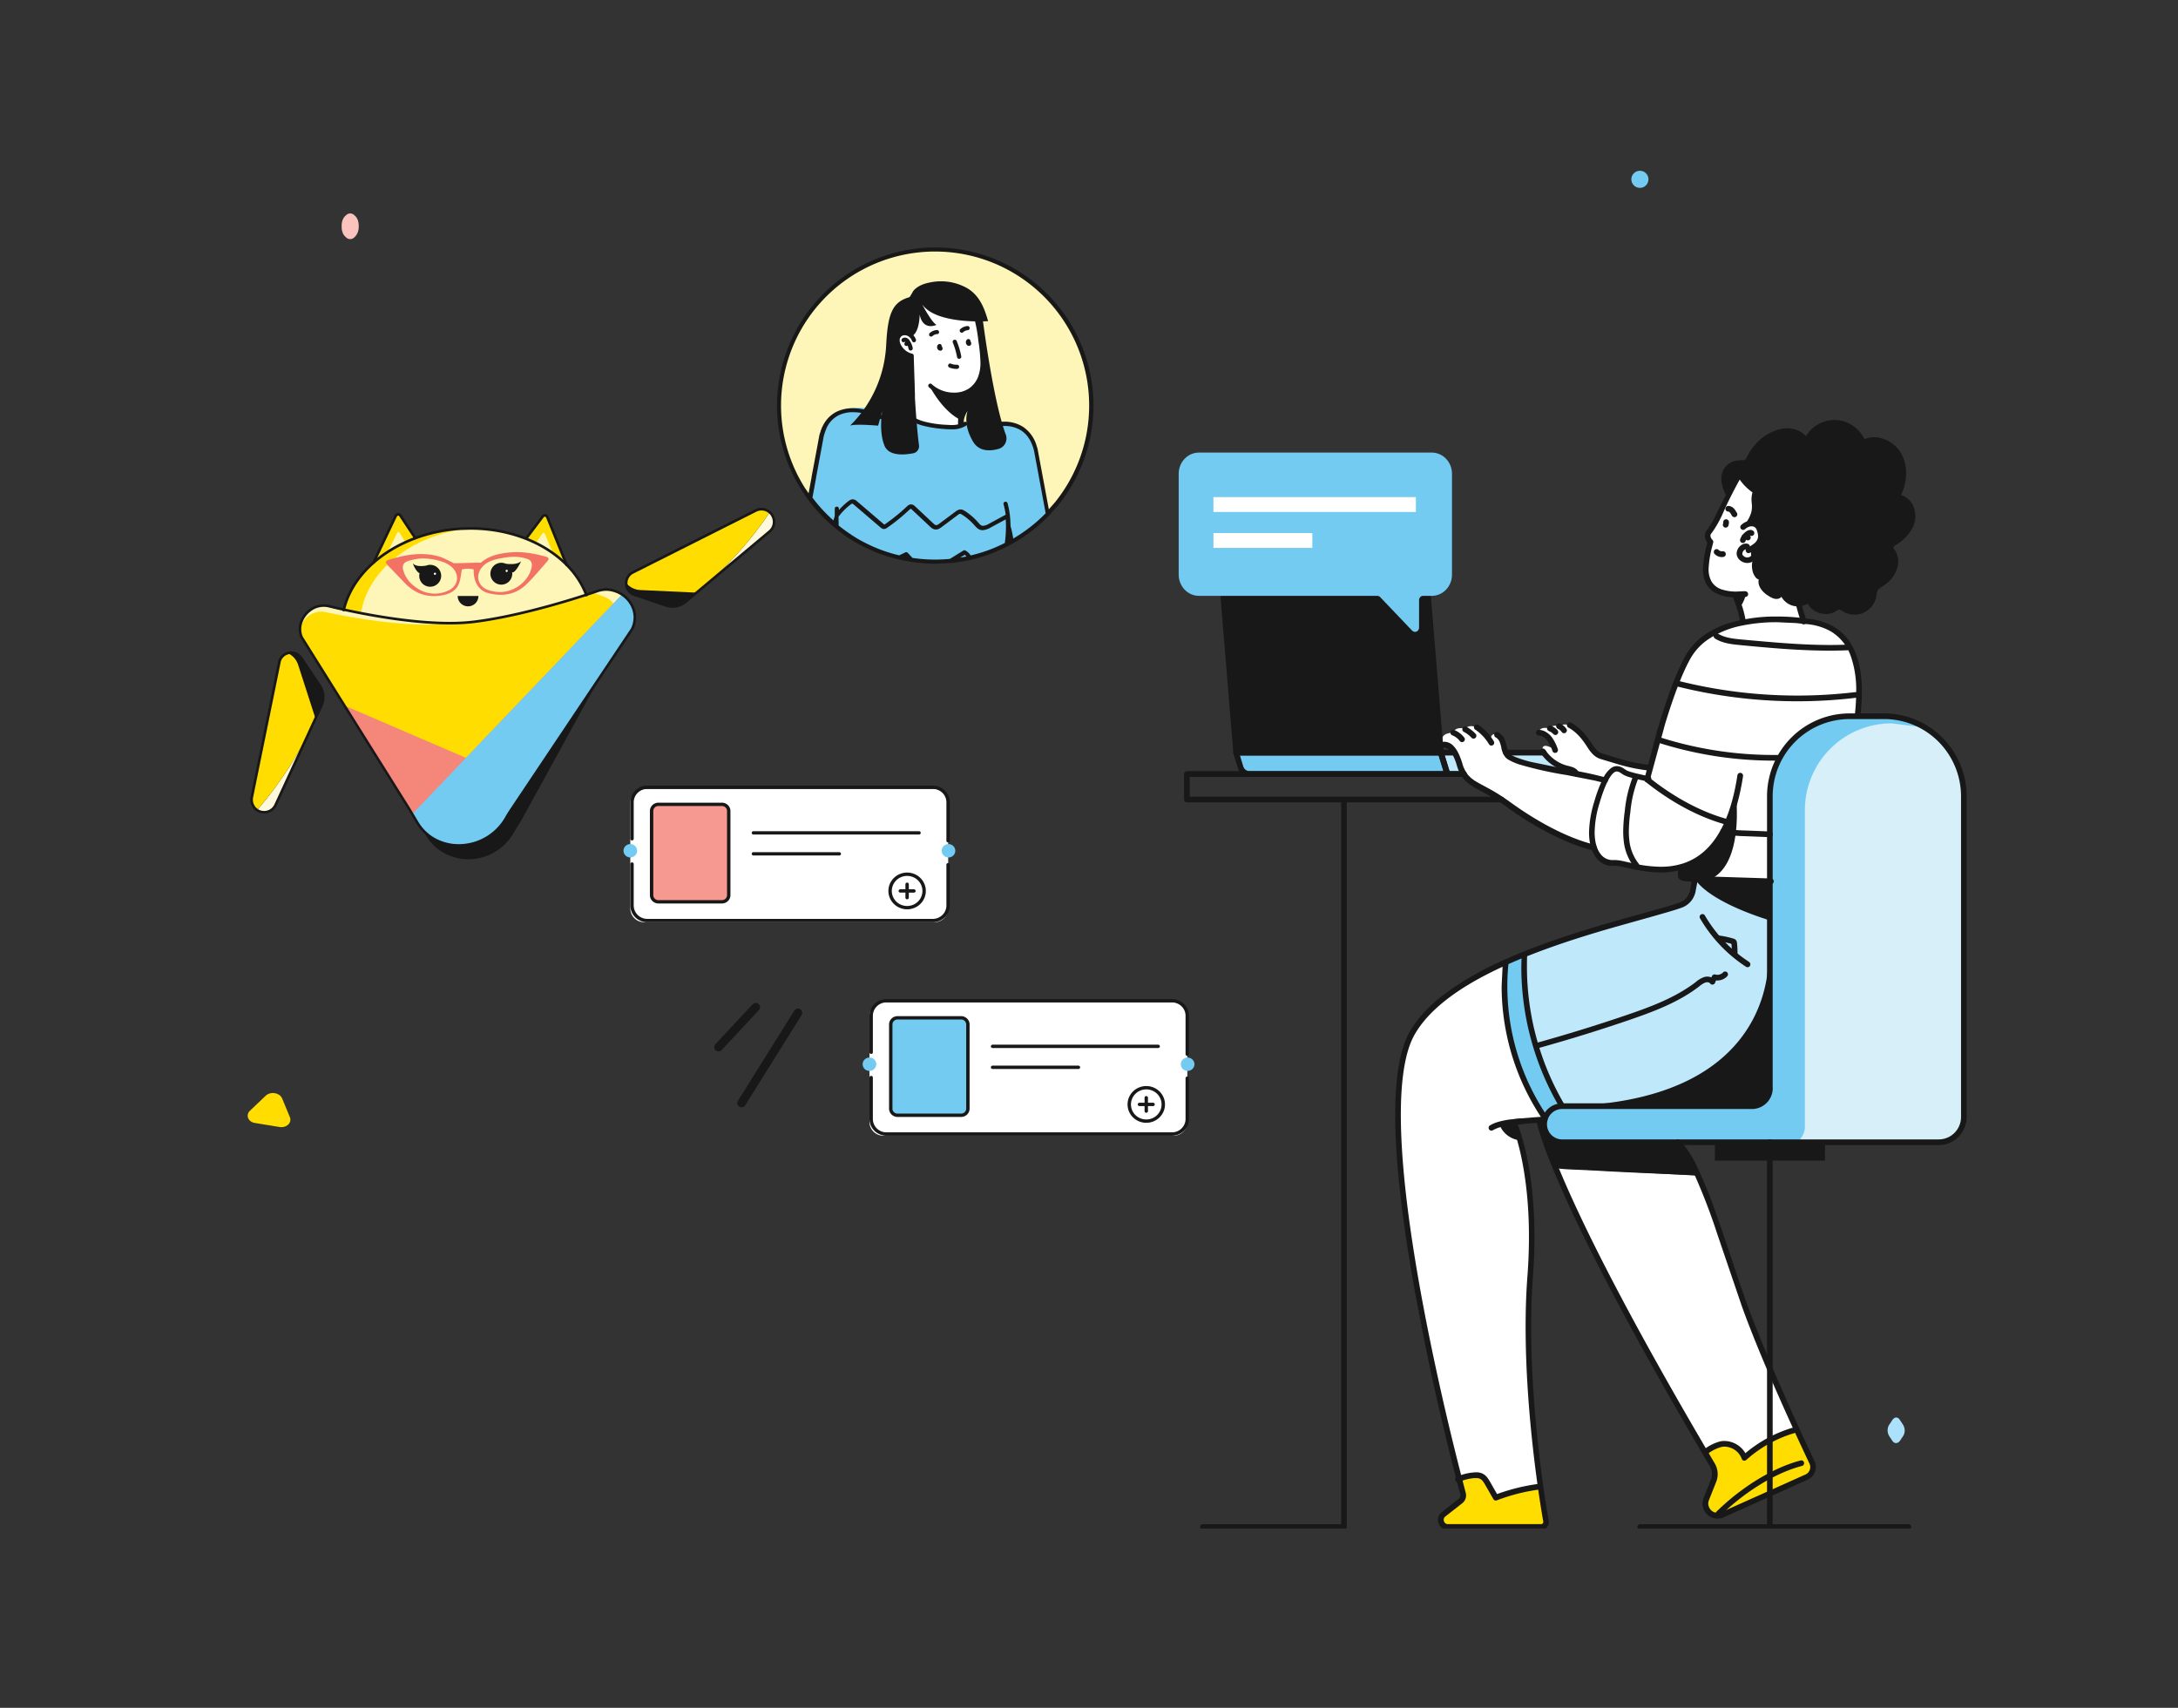 <svg xmlns="http://www.w3.org/2000/svg" xmlns:xlink="http://www.w3.org/1999/xlink" width="255" height="200" fill="none" xmlns:v="https://vecta.io/nano"><rect width="100%" height="100%" fill="#333333" stroke="none"/><style><![CDATA[.B{fill:#fff}.C{fill:#181818}.D{fill:#73cbf2}.E{fill:#fd0}.F{fill:#fdf6b8}]]></style><g clip-path="url(#A)"><g clip-path="url(#B)"><path d="M186.345 88.142l.66 2.503h-17.54l-.772-2.503h17.652z" fill="#bfe8fb"/><path d="M143.184 69.45h23.975l1.534 18.692h-23.971l-1.538-18.692z" class="C"/><g class="D"><path d="M168.693 88.142l.769 2.503h-23.14c-1.168.09-1.293-1.746-1.6-2.503h23.971zm7.692 24.508s-1.735 10.531 4.733 18.469l3.052-.093s-6.293-12.145-5.692-19.2l-2.093.824z"/></g><path d="M184.17 131.023s28.545 1.185 33.479-4.864 1.57-15.774.821-17.347-2.28-5.352-2.389-5.89h-17.622s.502 2.288-2.614 3.513c0 0-16.427 4.203-17.367 5.388 0 0-.086 13.483 5.692 19.2z" fill="#bfe8fb"/><path d="M217.243 102.925s-17.101.751-20.421-.292l.119-1.082s-4.821.664-7.696-.488c0 0-3.461 1.012-2.828-4.432 0 0 1.007-6.428 2.871-6.58l1.093.594 2.471.551s2.924-16.417 8.686-17.536c0 0 4.214-1.843 8.953-.923s5.131.438 6.992 5.92c0 0 .446 5.007-.97 11.647s.301 11.789.73 12.622z" class="B"/><path d="M207.214 127.427V93.231c.009-2.485.997-4.865 2.748-6.619a9.3 9.3 0 0 1 6.591-2.734h4.046a9.3 9.3 0 0 1 6.596 2.749c1.75 1.76 2.733 4.147 2.733 6.637v37.543a2.97 2.97 0 0 1-.224 1.132c-.148.359-.364.685-.637.96s-.598.492-.954.641-.739.225-1.125.225H182.89c-.276 0-.549-.055-.804-.161a2.09 2.09 0 0 1-.68-.457c-.195-.197-.35-.429-.455-.685a2.12 2.12 0 0 1-.16-.809c0-.56.221-1.097.615-1.493a2.09 2.09 0 0 1 1.484-.618h22.235a2.1 2.1 0 0 0 1.478-.624c.391-.396.611-.932.611-1.491z" class="D"/><path d="M221.456 84.712c-2.689 0-5.267 1.071-7.169 2.977a10.18 10.18 0 0 0-2.971 7.188v37.036a2.29 2.29 0 0 1-.288 1.107c-.188.339-.46.624-.788.828h16.605a3.19 3.19 0 0 0 1.223-.244 3.2 3.2 0 0 0 1.036-.694 3.21 3.21 0 0 0 .693-1.04 3.22 3.22 0 0 0 .243-1.226V92.182c.002-1.668-1.361-3.509-2.145-4.98-1.32-1.328-1.485-1.66-2.475-1.992l-3.964-.498z" fill="#d6eff9"/><g class="E"><path d="M170.838 173.187l.446 2.191-2.35 2.042a.8.8 0 0 0-.226.887.81.81 0 0 0 .747.524h11.161a.55.55 0 0 0 .236-.053.57.57 0 0 0 .191-.15.56.56 0 0 0 .109-.218.57.57 0 0 0 .005-.243l-.792-4.101s-4.102.761-5.28 1.328c0 0-.765-2.583-2.076-2.626l-2.171.419zm28.786-3.061s1.392 1.62 1.122 2.629c-.33 1.219-2.64 4.612.601 4.758l10.114-4.648c.165-.072.314-.176.437-.308a1.32 1.32 0 0 0 .281-.456 1.33 1.33 0 0 0 .079-.53 1.34 1.34 0 0 0-.137-.519l-1.772-3.652s-4.62 1.255-6.095 3.469c0 0-1.053-2.954-3.713-1.394l-.917.651z"/></g><g class="B"><path d="M204.052 72.923s4.683-.664 7.135-.169l-.568-1.909-4.257-13.858-2.742-1.179-3.409 6.331s-.439.86.043 1.328c0 0-2.62 6.235 2.822 6.139l.976 3.317zm-17.417 26.364s-6.659-2.254-11.712-6.195c0 0-3.448-1.175-4.052-3.632 0 0-.469-2.414-1.917-2.258 0 0-.723-1.348 1.198-1.398 0 0 .075-.727 1.405-.488 0 0 .406-.525 1.353-.143 0 0 1.258.873 1.568 1.494 0 0 .066-.996.795-.588 0 0 .442.076 1.106 2.297 0 0 2.537 1.614 7.88 2.195l3.68.807s-2.112 4.22-1.304 7.908z"/><path d="M180.18 85.801s-.076-.797 1.291-.485c0 0 .089-.481 1.131-.282 0 0 .472-.388 1.301-.05 0 0 1.221.724 3.009 3.264 0 0 3.511 1.424 6.231 1.66l-.291 1.291-2.237-.551s-1.059-.93-1.749-.465l-.927 1.198-3.495-.953s-3.3-.837-3.822-2.46c0 0-.379-1.311 1.485-.129a2.87 2.87 0 0 0-.698-1.273 2.85 2.85 0 0 0-1.229-.765zm-3.914 27.131s-13.044 3.589-12.586 14.608c0 0 .373 21.54 4.472 34.438l2.547 11.269s2.64-2.371 4.426 2.134l4.983-1.265-1.251-19.189s1.208-17.194-.818-21.172l-.71-2.394 3.538-.282s-4.482-4.415-4.601-18.147zm5.868 23.861l16.681.886 5.554 15.518 5.973 14.22s-5.349 1.915-6.105 3.32c0 0-.66-2.039-3.065-1.521l-1.413.77s-12.946-21.294-17.625-33.193z"/></g><g class="C"><path d="M171.389 90.313H138.96c-.088 0-.171.035-.233.097s-.097.147-.097.235v2.988a.33.33 0 0 0 .096.232c.03.031.067.056.107.073s.083.026.127.026h36.835a.33.33 0 0 0 .233-.097c.062-.062.097-.147.097-.235s-.035-.172-.097-.235a.33.33 0 0 0-.233-.097H139.29v-2.324h32.099c.088 0 .172-.035.233-.097s.097-.147.097-.235-.035-.172-.097-.235-.145-.097-.233-.097z"/><path d="M171.389 90.313h-1.683l-.567-1.839h1.171a.33.33 0 0 0 .233-.097c.062-.062.097-.147.097-.235s-.035-.172-.097-.235-.145-.097-.233-.097h-1.617c-.053-.002-.106.008-.154.031s-.09.056-.123.099-.054.092-.063.145-.006.107.01.158l.772 2.503c.021.067.063.126.119.168s.125.064.195.065h1.927a.33.33 0 0 0 .233-.097c.062-.062.097-.147.097-.235s-.035-.172-.097-.235a.33.33 0 0 0-.233-.097h.013zm4.917-1.839h4.435a.33.33 0 0 0 .234-.097c.062-.062.096-.147.096-.235s-.034-.172-.096-.235a.33.33 0 0 0-.234-.097h-4.435a.33.33 0 0 0-.233.097c-.062.062-.097.147-.097.235s.035.172.097.235a.33.33 0 0 0 .233.097z"/><path d="M143.194 69.45v.332h23.661l1.478 18.028h-23.308l-1.501-18.386-.33.026-.33.027 1.534 18.692c.007.083.045.161.106.218s.141.088.224.088h23.975c.045 0 .09-.01.131-.028a.33.33 0 0 0 .11-.078c.031-.034.054-.074.069-.117s.02-.09.017-.135l-1.535-18.692c-.007-.083-.044-.161-.105-.218s-.142-.088-.225-.088h-23.971c-.045 0-.09.01-.132.028s-.078.045-.109.078-.054.074-.069.117-.021.089-.017.135l.327-.027z"/><path d="M168.693 88.141l-.33.1.64 2.072h-22.681a.8.8 0 0 1-.473-.156c-.137-.101-.238-.245-.289-.408l-.386-1.275H168.7v-.332l-.33.1.33-.1v-.332h-23.981a.33.33 0 0 0-.149.036.34.34 0 0 0-.117.1c-.031.042-.05.091-.059.142a.33.33 0 0 0 .011.153l.525 1.707a1.46 1.46 0 0 0 .528.745c.25.185.553.285.864.284h23.14c.053.002.105-.008.153-.03s.09-.056.122-.098.054-.091.064-.143.006-.106-.009-.157l-.772-2.507c-.022-.07-.066-.131-.126-.173a.33.33 0 0 0-.204-.06l.003.332zm34.191-18.226l.482 1.345a12.83 12.83 0 0 1 .37 1.537.32.32 0 0 0 .047.122c.024.037.054.069.09.094s.076.043.119.052.087.01.13.002a.33.33 0 0 0 .12-.048.34.34 0 0 0 .092-.091.33.33 0 0 0 .051-.119c.009-.042.009-.087.001-.13-.095-.548-.226-1.09-.393-1.62l-.488-1.368c-.032-.08-.093-.145-.171-.181a.33.33 0 0 0-.45.406z"/><path d="M204.31 69.231l-.964.046a5.4 5.4 0 0 1-1.703-.232 2.14 2.14 0 0 1-1.27-.966 2.91 2.91 0 0 1-.33-1.467c.047-.899.192-1.789.432-2.656l.103-.405c.017-.058.018-.119.003-.178a.34.34 0 0 0-.089-.154.74.74 0 0 1-.235-.488c.001-.085.03-.167.083-.232a7.81 7.81 0 0 0 .495-.724 12.36 12.36 0 0 0 .855-1.607c.683-1.577 1.584-3.287 2.402-4.741a.33.33 0 1 0-.574-.329l-2.436 4.801a11.2 11.2 0 0 1-.798 1.537c-.138.229-.288.45-.449.664-.153.187-.234.422-.231.664.013.362.165.705.426.956l.234-.232-.33-.083-.109.418c-.249.916-.398 1.857-.445 2.805a4.08 4.08 0 0 0 .171 1.228c.192.637.615 1.179 1.185 1.517.802.428 1.704.63 2.61.584l1.023-.05a.33.33 0 0 0 .225-.118.34.34 0 0 0 .076-.243c-.008-.088-.051-.169-.118-.226a.33.33 0 0 0-.242-.076v-.013zm.983-7.039c-.098-.086-.223-.133-.353-.133a.78.78 0 0 0-.396.119c-.37.217-.654.558-.802.963-.03.083-.026.174.011.254s.103.142.186.172.173.027.252-.01.141-.104.172-.187c.095-.26.277-.478.514-.618l.05-.026h.016v-.133l-.085.096c.023.023.053.036.085.037v-.133l-.085.096a.33.33 0 0 0 .234.072c.085-.007.162-.046.218-.11s.087-.146.084-.231-.037-.166-.097-.226l-.004-.003z"/><path d="M204.871 62.763c-.061-.074-.137-.133-.223-.173a.63.63 0 0 0-.275-.059.66.66 0 0 0-.245.047c-.041.016-.079.04-.111.071s-.058.068-.075.109a.34.34 0 0 0-.027.13c0 .045.009.089.027.13a.34.34 0 0 0 .074.109.33.33 0 0 0 .112.071.34.34 0 0 0 .13.022.33.33 0 0 0 .128-.031v-.033.04-.033.02-.02a.33.33 0 0 0 .465.046c.068-.056.111-.137.12-.224s-.018-.175-.074-.244l-.026.023zm4.603 4.184l.594 2.968a22.31 22.31 0 0 0 .809 2.952.33.33 0 0 0 .064.117.34.34 0 0 0 .106.082c.041.02.084.031.129.034a.33.33 0 0 0 .245-.093.33.33 0 0 0 .073-.373 21.27 21.27 0 0 1-.779-2.862l-.597-2.961a.34.34 0 0 0-.145-.215c-.075-.05-.165-.067-.253-.049s-.164.07-.213.145a.34.34 0 0 0-.049.255h.016zm-7.715-5.744v.033l-.02.08c-.037.08-.04.172-.01.255a.33.33 0 0 0 .425.197c.082-.031.149-.093.186-.173.052-.112.079-.235.079-.359a.68.68 0 0 0 0-.143.34.34 0 0 0-.135-.219.33.33 0 0 0-.249-.058.34.34 0 0 0-.123.046c-.038.023-.069.054-.095.09a.35.35 0 0 0-.054.12.34.34 0 0 0-.004.131zm.571-1.298c.043-.001.085.013.119.04a.81.81 0 0 1 .198.232l.082.146.05.08a.39.39 0 0 0 .132.12.33.33 0 0 0 .452-.123c.044-.077.055-.167.032-.253a.33.33 0 0 0-.154-.202l-.132.232.204-.176a.35.35 0 0 0-.072-.056l-.132.232.204-.176-.105.093.112-.083-.106.093.113-.083-.086-.146a1.64 1.64 0 0 0-.297-.382.9.9 0 0 0-.601-.242.33.33 0 0 0-.233.097c-.062.062-.097.147-.097.235s.035.172.097.235a.33.33 0 0 0 .233.097l-.013-.01z"/><path d="M211.237 72.408a23.16 23.16 0 0 0-3.175-.206 18.82 18.82 0 0 0-5.798.827 10.23 10.23 0 0 0-2.808 1.404 7.42 7.42 0 0 0-2.142 2.407c-1.267 2.284-2.452 5.863-3.336 8.884l-1.449 5.488a.33.33 0 0 0 .247.398.33.33 0 0 0 .396-.249l.103-.428 1.679-6.168c.829-2.722 1.875-5.69 2.937-7.6.486-.868 1.157-1.617 1.964-2.194 1.223-.84 2.605-1.419 4.059-1.7a20.02 20.02 0 0 1 4.141-.405l2.215.1.637.07.165.023h.056c.087.014.177-.008.248-.061s.119-.132.133-.22-.008-.178-.061-.25a.33.33 0 0 0-.218-.134l.007.013z"/><path d="M193.064 90.9l-.33-.063-1.208-.272-.627-.173a3.69 3.69 0 0 1-.436-.163c-.082-.04-.237-.159-.429-.276-.219-.146-.473-.228-.736-.236a1.19 1.19 0 0 0-.66.222c-.415.329-.745.754-.963 1.238-.421.871-.762 1.779-1.02 2.712-.373 1.164-.579 2.376-.611 3.599 0 1.328.33 2.294.825 2.951.221.297.507.54.835.708a2.4 2.4 0 0 0 1.06.265c.11-.001.22-.009.33-.023h.076c.254.016.507.055.755.116 1.023.216 2.677.664 4.515.664.981.01 1.957-.14 2.89-.445 1.675-.576 3.112-1.694 4.086-3.181 1.188-1.72 2.132-4.177 2.66-7.653a.34.34 0 0 0-.007-.131c-.01-.043-.029-.083-.055-.118a.34.34 0 0 0-.219-.132c-.043-.007-.087-.004-.13.006s-.082.03-.118.056a.33.33 0 0 0-.087.097.32.32 0 0 0-.044.123c-.69 4.545-2.093 7.214-3.719 8.748-.738.701-1.619 1.233-2.581 1.557a8.43 8.43 0 0 1-2.683.409c-1.063-.017-2.121-.145-3.158-.382l-1.218-.272c-.293-.07-.593-.114-.894-.13a.99.99 0 0 0-.172 0 1.78 1.78 0 0 1-.231 0 1.71 1.71 0 0 1-.77-.196c-.238-.124-.445-.302-.602-.521-.393-.508-.687-1.328-.687-2.543a12.12 12.12 0 0 1 .574-3.416c.469-1.584.895-2.543 1.254-3.078.122-.199.28-.374.466-.515a.54.54 0 0 1 .307-.106.79.79 0 0 1 .399.143c.148.086.29.206.468.295.242.112.492.202.75.269a25.39 25.39 0 0 0 2.022.461c.043.008.087.008.13-.001a.33.33 0 0 0 .118-.051c.036-.025.067-.056.091-.093a.35.35 0 0 0 .048-.121c.007-.043.006-.087-.003-.13s-.027-.083-.052-.119-.056-.066-.093-.09-.077-.04-.12-.047l.004.033z"/><path d="M188.028 91.06c-1.466-.395-2.952-.709-4.452-.943l-4.366-.9a14.38 14.38 0 0 1-1.683-.525 4.14 4.14 0 0 1-.544-.252c-.094-.05-.179-.115-.251-.192a1.41 1.41 0 0 1-.231-.488l-.264-.996c-.136-.419-.42-.774-.799-.996a.31.31 0 0 0-.122-.042.35.35 0 0 0-.129.008.32.32 0 0 0-.115.057.33.33 0 0 0-.086.097c-.022.038-.036.079-.042.123s-.003.087.008.13.03.082.056.117a.32.32 0 0 0 .097.086c.165.092.302.226.399.388a3.05 3.05 0 0 1 .274.853 2.59 2.59 0 0 0 .436 1.049 1.48 1.48 0 0 0 .439.358 6.71 6.71 0 0 0 1.224.531 43.14 43.14 0 0 0 5.577 1.248l3.267.644.835.206.208.056.069.02c.084.025.174.015.251-.028a.33.33 0 0 0 .158-.198c.025-.085.015-.175-.027-.253a.33.33 0 0 0-.197-.159h.01zm-1.079 8.12a.38.38 0 0 0-.119-.166c-.033-.023-.068-.042-.106-.056l-.138-.043-1.089-.332c-1.591-.518-4.677-1.74-8.765-4.708-1.756-1.275-3.01-1.809-3.865-2.324a3.77 3.77 0 0 1-1.013-.83 3.87 3.87 0 0 1-.66-1.371c-.33-1.062-.696-1.683-1.079-2.052a1.47 1.47 0 0 0-1.016-.432.78.78 0 0 0-.248.033c-.043.011-.085.031-.121.059a.34.34 0 0 0-.087.102.33.33 0 0 0-.04.129.32.32 0 0 0 .014.134.33.33 0 0 0 .304.23.33.33 0 0 0 .132-.023l-.053-.166.043.169-.053-.166.043.169h.056a.81.81 0 0 1 .554.276c.268.256.608.77.905 1.76a4.44 4.44 0 0 0 .785 1.6 3.83 3.83 0 0 0 .855.767c.96.664 2.224 1.112 4.148 2.507 2.291 1.707 4.778 3.129 7.408 4.236.674.276 1.361.518 2.059.724l.542.153.122.037.062-.169-.089.156h.027l.062-.169-.089.156.149-.256-.198.219.049.037.149-.256-.198.219.214-.239-.303.103c.018.052.048.099.089.136l.214-.239-.303.103c.014.041.035.08.064.113s.063.06.102.079.082.031.125.034a.33.33 0 0 0 .128-.017c.041-.014.079-.036.112-.065a.34.34 0 0 0 .112-.228.33.33 0 0 0-.016-.129l.02-.003zm-12.036-12.337a5.98 5.98 0 0 0-1.818-1.945c-.036-.027-.077-.047-.12-.057a.33.33 0 0 0-.258.044c-.037.025-.07.057-.094.094a.33.33 0 0 0-.051.124c-.008.044-.007.09.003.134a.34.34 0 0 0 .055.122c.027.037.06.067.099.09a5.39 5.39 0 0 1 1.617 1.73.33.33 0 0 0 .433.092c.07-.041.123-.108.148-.186a.33.33 0 0 0-.014-.238v-.003z"/><path d="M172.765 85.94a4.05 4.05 0 0 0-1.052-.81c-.039-.024-.082-.04-.126-.047s-.091-.004-.135.008a.34.34 0 0 0-.12.061c-.035.028-.064.064-.086.104a.31.31 0 0 0-.037.13.34.34 0 0 0 .016.134.33.33 0 0 0 .069.116.31.31 0 0 0 .108.079 3.3 3.3 0 0 1 .881.681.34.34 0 0 0 .105.075.33.33 0 0 0 .253.008.31.31 0 0 0 .109-.069.33.33 0 0 0 .075-.105c.018-.04.028-.083.029-.126a.31.31 0 0 0-.021-.128c-.015-.041-.038-.078-.068-.11zm-1.326.448c-.3-.399-.703-.708-1.165-.893a.33.33 0 0 0-.36.08c-.03.032-.054.069-.069.11a.33.33 0 0 0 .188.428 2.06 2.06 0 0 1 .878.664.33.33 0 0 0 .591-.155c.012-.088-.01-.176-.063-.247v.013zm35.927 16.488l-8.91-.283h-.053c-.112 0-.485 0-.822-.039-.146-.012-.291-.038-.432-.077-.03-.007-.059-.018-.086-.033v.023-.02.024-.02l-.115.142.175-.049c-.009-.037-.03-.07-.06-.093l-.115.142.175-.049c-.005-.036-.005-.071 0-.107a2.56 2.56 0 0 1 .066-.508l.046-.205v-.06-.02a.33.33 0 0 0-.032-.252c-.043-.077-.115-.133-.199-.157a.33.33 0 0 0-.406.233l-.076.332a3.14 3.14 0 0 0-.079.641c-.003.098.01.197.036.292.019.067.054.129.102.179.065.069.144.124.231.159a1.71 1.71 0 0 0 .426.113c.383.056.769.082 1.155.08h.043v-.332.332l8.91.282a.33.33 0 0 0 .233-.097c.062-.062.097-.147.097-.235s-.035-.172-.097-.235a.33.33 0 0 0-.233-.097l.02-.006zm3.808-29.807c1.081.033 2.14.314 3.095.823a5.45 5.45 0 0 1 2.426 2.965 12 12 0 0 1 .63 4.13 24.3 24.3 0 0 1-.155 2.656c-.01.088.016.176.071.245a.33.33 0 0 0 .223.123c.087.01.175-.016.244-.071a.34.34 0 0 0 .122-.224c.101-.901.154-1.806.158-2.712 0-1.992-.293-4.027-1.3-5.644a5.79 5.79 0 0 0-2.092-2.022 7.65 7.65 0 0 0-3.382-.91.33.33 0 0 0-.239.084c-.065.059-.105.141-.11.229a.34.34 0 0 0 .084.24.33.33 0 0 0 .228.11l-.003-.023zm-28.789 12.27a1.21 1.21 0 0 1 .465.389c.025.035.057.066.094.089a.33.33 0 0 0 .25.042c.042-.01.083-.028.118-.054s.065-.058.088-.095.039-.079.046-.122.005-.087-.005-.13a.34.34 0 0 0-.053-.118 1.89 1.89 0 0 0-.719-.601.33.33 0 0 0-.253-.013c-.083.03-.15.091-.188.171s-.042.171-.013.254.091.151.17.189z"/><path d="M181.358 85.628a1.25 1.25 0 0 1 .502.332.33.33 0 0 0 .227.112c.087.006.173-.024.238-.082a.33.33 0 0 0 .111-.228.33.33 0 0 0-.081-.24c-.21-.237-.475-.419-.772-.528a.33.33 0 0 0-.363.083c-.03.033-.053.071-.068.113a.34.34 0 0 0-.02.13c.003.044.014.088.033.128a.32.32 0 0 0 .08.105c.033.029.072.051.113.065v.01zm2.271-.421c.97.541 1.607 1.328 2.241 2.324.172.278.372.537.597.774.244.254.543.447.874.564l2.139.644a20.6 20.6 0 0 0 3.63.734.33.33 0 0 0 .359-.302c.008-.088-.019-.176-.075-.243s-.137-.11-.225-.118a19.95 19.95 0 0 1-3.521-.724l-2.092-.631a1.6 1.6 0 0 1-.621-.405c-.194-.203-.366-.425-.514-.664-.66-.996-1.363-1.909-2.475-2.527a.33.33 0 0 0-.25-.027c-.083.024-.153.081-.196.157-.021.038-.034.08-.039.123a.35.35 0 0 0 .01.129.33.33 0 0 0 .158.199v-.007z"/><path d="M180.154 86.133c.191.012.376.073.538.176.177.11.333.25.462.415.264.377.47.792.61 1.232.031.083.093.15.173.187a.33.33 0 0 0 .253.009c.082-.031.149-.093.186-.174a.34.34 0 0 0 .009-.255 5.12 5.12 0 0 0-.713-1.408 2.37 2.37 0 0 0-.64-.574 1.75 1.75 0 0 0-.845-.269.34.34 0 0 0-.127.019c-.04.014-.079.038-.111.067s-.058.065-.076.105-.029.082-.031.126a.33.33 0 0 0 .02.128.32.32 0 0 0 .066.111c.029.032.065.058.104.077a.33.33 0 0 0 .125.031l-.003-.003zm.195 2.019c.699 1.069 1.766 1.84 2.996 2.165a3.76 3.76 0 0 1 .614.176.81.81 0 0 1 .204.126.47.47 0 0 1 .116.153.33.33 0 0 0 .422.164c.077-.032.14-.092.175-.169s.04-.164.013-.244c-.064-.154-.163-.291-.287-.402-.114-.098-.242-.178-.379-.239-.232-.088-.47-.158-.713-.209-1.071-.282-2.001-.953-2.61-1.883-.051-.066-.125-.111-.207-.125a.33.33 0 0 0-.236.049c-.069.046-.119.116-.139.198s-.009.167.031.24zm17.787 14.71l-.271 1.415c-.059.317-.2.613-.407.859s-.476.432-.778.542c-1.267.458-3.557 1.062-6.339 1.842-4.175 1.172-9.471 2.746-14.23 4.891-2.296 1-4.486 2.23-6.537 3.672-1.911 1.381-3.481 2.931-4.498 4.691-1.254 2.181-1.722 5.644-1.726 9.794 0 7.662 1.65 17.742 3.406 26.427a314.82 314.82 0 0 0 4.217 18.011c.007.043.007.087 0 .13a.5.5 0 0 1-.05.219c-.033.069-.081.129-.141.176l-1.98 1.55c-.139.107-.252.246-.33.404a1.15 1.15 0 0 0-.119.509 1.19 1.19 0 0 0 .314.803 1.12 1.12 0 0 0 .848.369h10.916c.119 0 .237-.023.348-.068a.93.93 0 0 0 .295-.197c.084-.085.152-.185.198-.296a.93.93 0 0 0 .07-.349c-.001-.055-.006-.111-.017-.166-.521-2.885-2.059-12.851-2.059-22.685 0-1.992.063-3.964.208-5.877a61.22 61.22 0 0 0 .182-4.694c0-8.991-2.119-13.539-2.136-13.579l-.3.143.036.332c1.208-.126 2.409-.223 3.611-.302a.33.33 0 0 0 .308-.354.33.33 0 0 0-.112-.228c-.065-.059-.152-.088-.239-.082-1.208.077-2.418.178-3.63.302-.053.005-.104.024-.148.053a.32.32 0 0 0-.142.267.33.33 0 0 0 .036.151c.105.236 2.069 4.681 2.069 13.28 0 1.431-.053 2.988-.178 4.648-.149 1.933-.212 3.928-.212 5.926 0 9.904 1.545 19.887 2.069 22.806v.046c-.001.066-.028.128-.075.174a.25.25 0 0 1-.175.072h-10.907c-.068.003-.135-.01-.198-.036a.47.47 0 0 1-.165-.117c-.087-.098-.136-.224-.138-.355-.001-.076.017-.15.05-.218s.084-.126.144-.171l1.98-1.55a1.16 1.16 0 0 0 .328-.408 1.17 1.17 0 0 0 .118-.512c0-.102-.014-.203-.04-.302a325.8 325.8 0 0 1-4.207-17.971c-1.766-8.675-3.393-18.722-3.393-26.294 0-4.111.489-7.487 1.65-9.459 1.267-2.198 3.518-4.124 6.27-5.787 4.138-2.493 9.405-4.399 14.121-5.85 2.359-.727 4.58-1.328 6.455-1.859s3.405-.949 4.402-1.308c.409-.149.772-.403 1.054-.736s.474-.733.556-1.163l.268-1.414c.008-.044.008-.089-.001-.132a.34.34 0 0 0-.052-.122c-.024-.036-.056-.068-.093-.092s-.078-.041-.122-.049a.32.32 0 0 0-.131.001c-.043.009-.084.026-.12.051a.33.33 0 0 0-.092.094.34.34 0 0 0-.049.122l.01.01z"/><path d="M178.144 130.973l-1.383.129a10.05 10.05 0 0 0-1.204.239 4.39 4.39 0 0 0-1.112.452c-.037.023-.07.053-.095.088s-.044.076-.054.118-.012.087-.005.13.022.085.045.122c.046.075.119.128.204.149s.174.006.248-.039a3.71 3.71 0 0 1 .941-.379c.542-.137 1.093-.233 1.65-.285l.577-.05h.165.053a.33.33 0 0 0 .233-.097c.062-.063.097-.147.097-.235s-.035-.173-.097-.235a.33.33 0 0 0-.233-.097l-.03-.01zm26.648-18.32c-2.119-1.374-3.888-3.227-5.168-5.412-.019-.042-.047-.08-.081-.111a.33.33 0 0 0-.119-.068c-.044-.014-.091-.019-.137-.014a.34.34 0 0 0-.13.043.32.32 0 0 0-.101.093c-.027.037-.046.08-.056.126s-.009.092 0 .138.029.088.056.125c1.327 2.277 3.165 4.209 5.366 5.644.074.048.163.065.249.047a.33.33 0 0 0 .208-.145c.048-.074.064-.163.046-.25a.33.33 0 0 0-.143-.209l.01-.007z"/><path d="M203.426 111.767v-.332c-.001-.333-.02-.666-.057-.996a.84.84 0 0 0-.026-.15.55.55 0 0 0-.122-.219c-.078-.075-.175-.128-.281-.153a10.39 10.39 0 0 0-1.719-.365.33.33 0 0 0-.129.01c-.042.011-.082.031-.116.058s-.064.061-.085.099a.32.32 0 0 0-.041.124c-.006.043-.002.087.009.13s.032.082.058.117a.32.32 0 0 0 .222.126c.548.065 1.09.176 1.62.332h.026l.073-.136-.112.106.039.03.073-.136-.112.106.102-.096-.139.04.037.056.102-.096-.139.04v.036c.036.308.054.617.053.927v.298c0 .088.035.173.097.235a.33.33 0 0 0 .467 0c.061-.062.096-.147.096-.235l.004.044zm3.458 21.998v45.066a.33.33 0 0 0 .097.234c.061.063.145.098.233.098h16.219c.088 0 .172-.035.234-.098a.33.33 0 0 0 .096-.234.33.33 0 0 0-.33-.332h-15.889v-44.734c0-.088-.035-.173-.097-.235a.33.33 0 0 0-.233-.097c-.088 0-.172.035-.233.097s-.097.147-.097.235z"/><path d="M207.214 178.499h-15.18c-.088 0-.172.035-.233.097a.33.33 0 0 0 0 .469c.061.063.145.098.233.098h15.18c.087 0 .171-.035.233-.098a.33.33 0 0 0-.233-.566zm-27.298-47.144c.017.086 1.32 8.266 20.269 40.354.163.279.25.596.251.92a1.78 1.78 0 0 1-.129.664l-.841 2.118c-.11.269-.152.56-.123.849a1.77 1.77 0 0 0 .29.807c.161.241.379.438.634.573a1.75 1.75 0 0 0 .829.205c.249-.001.495-.055.722-.156l9.818-4.403a1.62 1.62 0 0 0 .696-.598 1.64 1.64 0 0 0 .261-.882 1.62 1.62 0 0 0-.155-.691c-1.488-3.161-5.577-11.992-7.887-18.386-1.32-3.652-2.577-7.723-3.855-11.235-.569-1.612-1.219-3.195-1.947-4.741a12.37 12.37 0 0 0-2.072-3.22.34.34 0 0 0-.107-.073c-.04-.017-.083-.025-.126-.026a.35.35 0 0 0-.127.025c-.04.017-.076.041-.107.072s-.055.067-.072.107a.33.33 0 0 0-.025.127.33.33 0 0 0 .024.128c.017.04.041.077.071.108.802.908 1.46 1.935 1.951 3.044 1.096 2.405 2.055 4.872 2.871 7.387l2.9 8.523c2.31 6.44 6.419 15.272 7.92 18.442.055.115.086.24.092.367a.97.97 0 0 1-.058.374c-.044.12-.112.229-.198.322s-.192.167-.307.219l-9.821 4.402a1.1 1.1 0 0 1-1.042-.081c-.153-.098-.281-.233-.37-.393s-.138-.339-.143-.522c.003-.145.032-.288.086-.422l.842-2.118c.139-.35.197-.728.167-1.104a2.46 2.46 0 0 0-.336-1.064c-9.461-16.025-14.52-26.075-17.196-32.111-1.34-3.018-2.089-5.03-2.505-6.281a25.55 25.55 0 0 1-.399-1.328l-.069-.302c-.013-.063 0-.053 0-.067-.014-.088-.062-.167-.134-.219s-.161-.074-.249-.06-.166.063-.218.135-.073.162-.059.25l-.017-.039z"/><path d="M210.818 171.032c-3.574.939-7.26 3.436-9.874 6.016-.031.031-.056.067-.072.108a.35.35 0 0 0-.026.127.33.33 0 0 0 .026.128c.016.041.041.077.072.108a.33.33 0 0 0 .233.097c.087 0 .17-.035.232-.097 2.531-2.513 6.171-4.96 9.57-5.846a.33.33 0 0 0 .202-.153c.045-.076.058-.167.036-.252s-.077-.159-.152-.204a.33.33 0 0 0-.251-.035l.004.003zm-53.797-77.389v84.856h-16.187a.33.33 0 0 0-.233.097c-.062.062-.097.147-.097.235a.33.33 0 0 0 .097.234c.062.063.146.098.233.098h16.517c.087 0 .171-.035.233-.098a.33.33 0 0 0 .097-.234V93.643c0-.088-.035-.172-.097-.235a.33.33 0 0 0-.233-.097c-.088 0-.172.035-.233.097s-.097.147-.097.235zm50.193 33.784h.33V93.231c.01-2.397.963-4.692 2.652-6.383s3.974-2.639 6.357-2.638h4.046c2.386.001 4.675.955 6.362 2.653a9.09 9.09 0 0 1 2.637 6.401v37.543c0 .345-.067.686-.198 1.005s-.323.609-.566.853a2.6 2.6 0 0 1-1.846.768H182.89c-.469 0-.919-.188-1.251-.521s-.518-.787-.518-1.259.186-.924.518-1.258.782-.521 1.251-.521h22.235c.644-.001 1.262-.259 1.718-.718s.711-1.081.711-1.729h-.66c-.001.472-.188.925-.519 1.259a1.77 1.77 0 0 1-1.25.524H182.89a2.42 2.42 0 0 0-1.718.716 2.45 2.45 0 0 0-.711 1.727c0 .648.256 1.27.711 1.728a2.42 2.42 0 0 0 1.718.716h44.098a3.26 3.26 0 0 0 1.251-.25c.397-.166.757-.408 1.061-.714s.545-.668.709-1.067.249-.827.249-1.259V93.248a9.75 9.75 0 0 0-2.836-6.86 9.63 9.63 0 0 0-6.823-2.841h-4.046c-2.56-.002-5.017 1.019-6.83 2.838a9.75 9.75 0 0 0-2.839 6.863v34.196l.33-.017z"/><path d="M175.936 112.899l-.125 2.603c.008 5.455 1.615 10.787 4.62 15.328.049.073.124.125.21.142s.176 0 .249-.049.124-.125.141-.212 0-.176-.049-.25a27.16 27.16 0 0 1-4.504-14.959c0-.85.041-1.697.125-2.54.008-.088-.018-.176-.074-.244s-.137-.111-.225-.12-.174.019-.242.075-.111.138-.119.226h-.007zm2.211-1.089l-.032 1.417c.005 5.754 1.535 11.403 4.431 16.365a.33.33 0 0 0 .199.129c.08.017.164.004.234-.038a.33.33 0 0 0 .149-.185c.024-.079.02-.164-.014-.238-2.835-4.86-4.333-10.391-4.339-16.026 0-.462-.001-.926.032-1.388 0-.088-.034-.172-.096-.235a.33.33 0 0 0-.461-.006c-.062.059-.098.139-.103.225v-.02z"/><path d="M180.091 122.749a191.25 191.25 0 0 0 10.517-3.25c2.901-.996 5.861-2.079 8.339-3.984a2.44 2.44 0 0 1 .736-.458.76.76 0 0 1 .195-.027.55.55 0 0 1 .215.04c.05.021.095.055.128.1s.08.085.134.109a.32.32 0 0 0 .17.026c.058-.006.113-.028.16-.063s.084-.082.107-.136l.234-.544-.303-.133-.093.332c.142.042.289.064.436.063.216 0 .429-.044.628-.129s.377-.209.527-.365c.06-.065.092-.15.089-.238s-.04-.172-.104-.232a.33.33 0 0 0-.467.015.94.94 0 0 1-.66.285.86.86 0 0 1-.247-.036.33.33 0 0 0-.396.186l-.238.547.304.13.267-.193a.98.98 0 0 0-.406-.332c-.149-.063-.31-.095-.472-.093-.128.001-.256.02-.379.057a2.93 2.93 0 0 0-.951.564c-2.372 1.83-5.26 2.905-8.151 3.891-3.46 1.18-6.954 2.26-10.48 3.241a.32.32 0 0 0-.127.051.33.33 0 0 0-.094.099.31.31 0 0 0-.047.128c-.007.046-.004.092.008.137a.32.32 0 0 0 .063.121.34.34 0 0 0 .106.086c.041.021.085.033.131.036a.32.32 0 0 0 .134-.021l-.013-.01zm-9.26 50.803c.557-.245 1.15-.398 1.756-.452h.247a1.05 1.05 0 0 1 .446.08c.129.067.242.162.33.279a3.75 3.75 0 0 1 .294.461l.94 1.637a.33.33 0 0 0 .175.148c.074.027.154.026.228-.002a22 22 0 0 1 4.907-1.255.34.34 0 0 0 .123-.042c.038-.022.071-.052.097-.087s.046-.075.057-.117a.34.34 0 0 0-.034-.254c-.022-.038-.051-.072-.086-.098s-.074-.046-.117-.058a.33.33 0 0 0-.129-.008 22.96 22.96 0 0 0-5.053 1.282l.116.312.287-.166-.937-1.64c-.105-.19-.223-.372-.353-.545-.149-.195-.341-.353-.561-.461a1.65 1.65 0 0 0-.726-.146 3.08 3.08 0 0 0-.304.016 6.12 6.12 0 0 0-1.98.505c-.079.036-.141.101-.173.183a.33.33 0 0 0 .005.252c.035.08.1.144.181.176a.33.33 0 0 0 .251-.003l.013.003zm29.123-3.3a4.59 4.59 0 0 1 1.61-.804c.109-.021.22-.032.33-.033a2.19 2.19 0 0 1 1.235.399 2.07 2.07 0 0 1 .788 1.019c.018.052.047.098.087.136s.088.064.141.079.108.014.161.002.102-.038.143-.074c1.712-1.535 3.757-2.645 5.973-3.241a.33.33 0 0 0 .2-.154c.044-.076.056-.166.034-.251-.011-.042-.031-.082-.057-.117s-.06-.064-.097-.086a.32.32 0 0 0-.123-.041.33.33 0 0 0-.129.008 15.3 15.3 0 0 0-6.24 3.384l.221.249.31-.107a2.71 2.71 0 0 0-1.036-1.351c-.473-.332-1.034-.513-1.611-.518a2.58 2.58 0 0 0-.472.043c-.671.174-1.301.482-1.851.907-.039.023-.072.053-.099.09s-.045.078-.055.122a.32.32 0 0 0-.002.134c.008.044.025.086.05.124s.057.07.095.094a.35.35 0 0 0 .124.049c.044.008.089.006.133-.005s.085-.03.12-.057h.017zm4.359-108.285a1.35 1.35 0 0 1 .66-.332.59.59 0 0 1 .103 0 .61.61 0 0 1 .253.043.62.62 0 0 1 .215.143 1.07 1.07 0 0 1 .175.355 2.02 2.02 0 0 1 .116.611 1.01 1.01 0 0 1-.033.262 1.21 1.21 0 0 1-.436.608c-.246.19-.512.354-.792.488-.04.019-.076.046-.105.079s-.052.072-.066.114-.02.087-.017.131a.32.32 0 0 0 .036.127c.021.04.047.075.081.103a.33.33 0 0 0 .246.076c.044-.005.087-.018.125-.039a5.17 5.17 0 0 0 .911-.564c.313-.238.544-.569.66-.946a1.66 1.66 0 0 0 .056-.438c-.005-.28-.055-.556-.148-.82-.063-.212-.167-.41-.307-.581a1.27 1.27 0 0 0-.437-.313 1.26 1.26 0 0 0-.527-.102 1.27 1.27 0 0 0-.195 0c-.377.063-.727.235-1.009.495a.33.33 0 0 0-.084.102.35.35 0 0 0-.037.127c-.003.044.002.089.015.131a.34.34 0 0 0 .065.115.33.33 0 0 0 .361.095.34.34 0 0 0 .112-.068h.003z"/><path d="M204.633 63.686a.84.84 0 0 0-.221-.03.98.98 0 0 0-.577.203 1.25 1.25 0 0 0-.376.448c-.084.16-.129.337-.132.518a.88.88 0 0 0 .029.222 1.04 1.04 0 0 0 .202.395 1.31 1.31 0 0 0 .97.488h.046a1.33 1.33 0 0 0 .518-.109 1.34 1.34 0 0 0 .436-.303.34.34 0 0 0 .079-.109c.018-.041.029-.087.03-.132s-.008-.091-.025-.133a.33.33 0 0 0-.077-.112.32.32 0 0 0-.114-.072.33.33 0 0 0-.133-.02.34.34 0 0 0-.13.035.33.33 0 0 0-.106.085c-.06.068-.134.123-.216.161a.68.68 0 0 1-.262.064h-.026c-.093-.004-.184-.029-.267-.071a.65.65 0 0 1-.215-.175.34.34 0 0 1-.076-.139v-.06a.54.54 0 0 1 .063-.222.66.66 0 0 1 .174-.209c.055-.042.12-.068.189-.073h.046a.33.33 0 0 0 .251-.032c.076-.044.131-.116.155-.201s.012-.176-.032-.252a.33.33 0 0 0-.199-.156l-.004-.01zm-3.88 11.073c.94.594 2.039.697 3.042.793 3.449.332 6.93.644 10.398.644a51.59 51.59 0 0 0 2.109-.043c.088 0 .172-.035.233-.097s.097-.147.097-.235-.035-.172-.097-.235-.145-.097-.233-.097a43.37 43.37 0 0 1-2.082.043c-3.439 0-6.887-.332-10.336-.644-.99-.09-1.98-.203-2.752-.691-.074-.047-.163-.063-.249-.043a.33.33 0 0 0-.206.146c-.046.074-.063.165-.044.25s.072.161.146.208h-.026zm-4.429 5.62a57.79 57.79 0 0 0 14.111 1.746 57.66 57.66 0 0 0 6.85-.408.33.33 0 0 0 .222-.125c.055-.07.079-.158.069-.246a.33.33 0 0 0-.37-.292 56.96 56.96 0 0 1-6.771.402 57.15 57.15 0 0 1-13.949-1.726c-.085-.022-.175-.008-.25.037a.33.33 0 0 0-.151.204.33.33 0 0 0 .239.403v.007zm-2.069 6.63a44.49 44.49 0 0 0 13.388 2.068h.429a.33.33 0 0 0 .233-.097c.062-.062.097-.147.097-.235s-.035-.172-.097-.235a.33.33 0 0 0-.233-.097h-.429a43.83 43.83 0 0 1-13.2-2.038.33.33 0 0 0-.251.022c-.077.04-.135.11-.162.193-.013.042-.018.086-.014.129s.015.086.035.125a.34.34 0 0 0 .194.165h.01zm-1.611 4.536c2.786 2.228 6.092 4.137 9.551 5.06a.33.33 0 0 0 .251-.033.32.32 0 0 0 .097-.086.34.34 0 0 0 .058-.117c.011-.042.014-.086.008-.13s-.02-.085-.042-.123-.05-.071-.085-.098-.074-.046-.116-.058c-3.346-.89-6.583-2.752-9.309-4.933-.034-.027-.073-.048-.115-.06a.33.33 0 0 0-.35.113c-.054.069-.079.156-.069.243a.33.33 0 0 0 .121.221zm-1.425-.694a15.02 15.02 0 0 0-.99 4.13c-.112.784-.174 1.575-.185 2.367-.002.333.014.665.049.996a5.96 5.96 0 0 0 1.238 3.197.33.33 0 0 0 .099.091c.039.024.083.038.128.044a.32.32 0 0 0 .134-.011c.043-.013.084-.034.118-.064a.32.32 0 0 0 .084-.106.33.33 0 0 0 .034-.131c.003-.045-.004-.091-.02-.134a.35.35 0 0 0-.072-.114c-.63-.821-1.007-1.808-1.086-2.842a8.43 8.43 0 0 1-.046-.913c.012-.764.072-1.528.181-2.284a14.23 14.23 0 0 1 .931-3.944.33.33 0 0 0-.421-.444c-.082.032-.147.095-.183.175l.007-.013zm10.474 6.839a18.94 18.94 0 0 0 2.64.236l2.874.113a.33.33 0 0 0 .24-.082c.066-.058.106-.14.112-.229a.33.33 0 0 0-.309-.354l-2.891-.116a18.33 18.33 0 0 1-2.537-.226c-.088-.016-.178.003-.252.054s-.123.129-.139.217.003.179.053.253.128.124.216.141l-.007-.007zm-.036-33.13h-.076a.52.52 0 0 1-.199-.041.51.51 0 0 1-.167-.115.33.33 0 0 0-.466 0 .34.34 0 0 0-.072.108c-.017.04-.025.084-.025.128a.33.33 0 0 0 .025.128.34.34 0 0 0 .072.108 1.18 1.18 0 0 0 .386.268 1.16 1.16 0 0 0 .459.094 1.11 1.11 0 0 0 .182-.017c.043-.007.084-.022.122-.046s.07-.053.095-.089a.33.33 0 0 0 .055-.119.34.34 0 0 0-.129-.35.35.35 0 0 0-.119-.055c-.043-.011-.087-.012-.13-.005l-.013.003zm5.557 47.771v15.096a2.12 2.12 0 0 1-.615 1.494c-.393.397-.927.62-1.484.621H182.89c26.01-.425 24.132-18.177 24.132-18.177l.192.966z"/><path d="M203.254 93.301s.937 7.779-2.94 9.628l-3.502-.292s-.581-1.123.66-1.405 5.495-3.987 5.782-7.931zm-4.795 9.625s1.063 2.456 8.91 4.913l-.33-3.509s.901-1.328-1.138-1.112-7.442-.292-7.442-.292zm2.32 32.994h12.893v-2.155h-12.893v2.155zm-25.229-4.233a2.89 2.89 0 0 0 .949 1.277 2.86 2.86 0 0 0 1.477.575s-.33-2.307-1.379-2.081l-1.047.229zm23.269 5.992c-.037-.079-6.376-.269-11.296-.551s-5.28-.08-5.551-.737-1.28-3.459-1.28-3.459-.64-1.76-.139-1.82.198.133.238.541.231 1.956 1.831 2.095 10.319 0 10.319 0h2.419c.412-.056.831.02 1.197.217a1.98 1.98 0 0 1 .846.879m6.696-73.136c.574-.269 1.191-1.58 1.171-2.214s-.152-1.302.086-1.892c-.705-.464-1.298-1.079-1.736-1.803-.592.645-1.053 1.401-1.356 2.224-1.162-2.221-.535-4.03 1.838-3.951a.56.56 0 0 0 .22-.052.58.58 0 0 0 .183-.134.93.93 0 0 0 .145-.249c.573-1.225 1.539-2.221 2.742-2.829a4.08 4.08 0 0 1 2.155-.475 2.53 2.53 0 0 1 1.063.315c.327.182.61.435.828.741a3.75 3.75 0 0 1 1.436-1.525 3.72 3.72 0 0 1 4.006.149 3.75 3.75 0 0 1 1.32 1.628c1.501-.737 3.458.12 4.263 1.594s.614 3.35-.128 4.857c1.201.189 1.93 1.604 1.706 2.809s-1.155 2.161-2.192 2.802c-.171.106-.369.249-.353.448a.63.63 0 0 0 .162.309c.226.332.365.716.403 1.117s-.025.805-.185 1.174c-.331.737-.875 1.357-1.561 1.779a1.64 1.64 0 0 0-.677.644 2.21 2.21 0 0 0-.089.505 2.46 2.46 0 0 1-.442 1.128 2.43 2.43 0 0 1-.925.777 2.42 2.42 0 0 1-1.182.235c-.408-.022-.803-.148-1.15-.364a.92.92 0 0 0-.594-.222.87.87 0 0 0-.33.176 2.28 2.28 0 0 1-.886.308 2.27 2.27 0 0 1-.934-.076c-.303-.09-.584-.242-.826-.446a2.31 2.31 0 0 1-.578-.742 2.02 2.02 0 0 1-.894.364 2.03 2.03 0 0 1-.96-.09 2.04 2.04 0 0 1-.812-.523 2.05 2.05 0 0 1-.482-.84c.082.269-.182.548-.462.581a1.34 1.34 0 0 1-.792-.242 2.89 2.89 0 0 1-1.007-.853 1.23 1.23 0 0 1-.226-.618c-.018-.223.025-.447.124-.647-.086.209-.406.056-.535-.129-.173-.263-.289-.56-.34-.871a2.22 2.22 0 0 1 .047-.935c-.177-.471-.233-.979-.165-1.477.699-.256 1.343-1.026 1.155-1.753-.37-1.418-.819-1.013-1.541-1.199"/><path d="M204.181 61.851c.581-.292.937-1.062 1.126-1.66.103-.321.141-.66.112-.996-.081-.519-.049-1.049.095-1.554.01-.035.007-.072-.006-.106s-.038-.062-.069-.08a5.63 5.63 0 0 1-1.677-1.743c-.013-.022-.03-.04-.051-.054s-.045-.023-.07-.026-.05-.001-.073.007-.045.021-.063.039a7.01 7.01 0 0 0-1.399 2.297l.3-.04c-.37-.714-.683-1.59-.492-2.4a1.7 1.7 0 0 1 .516-.842 1.67 1.67 0 0 1 .897-.407c.432-.086.957.063 1.293-.289a2.9 2.9 0 0 0 .35-.627 5.24 5.24 0 0 1 .416-.664c.64-.882 1.517-1.561 2.528-1.959 1.145-.435 2.64-.392 3.382.717.015.024.036.044.061.057s.053.021.081.021.056-.007.081-.021.046-.034.061-.057c.25-.472.599-.884 1.022-1.207a3.68 3.68 0 0 1 1.43-.668c.517-.111 1.053-.103 1.567.022s.994.367 1.403.705a3.65 3.65 0 0 1 1.059 1.401c.023.037.06.064.102.075s.087.005.126-.016c1.043-.501 2.31-.193 3.171.508a3.98 3.98 0 0 1 1.095 1.544c.236.596.326 1.241.261 1.879a6.07 6.07 0 0 1-.617 2.291c-.012.022-.02.047-.021.072s.002.05.012.074.024.044.043.061.041.029.065.036a1.97 1.97 0 0 1 .909.467 1.99 1.99 0 0 1 .556.861 2.64 2.64 0 0 1-.191 2.181 4.86 4.86 0 0 1-1.693 1.736c-.261.169-.627.385-.525.76.077.17.174.329.291.475.107.186.183.389.224.601.063.421.026.851-.107 1.255a2.71 2.71 0 0 1-.662 1.069 5.23 5.23 0 0 1-.96.794 1.39 1.39 0 0 0-.442.342 1.41 1.41 0 0 0-.274.488c-.046.199-.043.405-.089.604-.083.366-.254.707-.499.991a2.27 2.27 0 0 1-.903.639 2.26 2.26 0 0 1-1.095.136 2.27 2.27 0 0 1-1.031-.398.86.86 0 0 0-.587-.173 1.74 1.74 0 0 0-.528.275 1.95 1.95 0 0 1-1.076.226c-.377-.022-.741-.146-1.055-.358a2.12 2.12 0 0 1-.727-.847c-.022-.038-.058-.065-.1-.076s-.087-.005-.124.017a1.9 1.9 0 0 1-.824.328 1.89 1.89 0 0 1-.882-.083 1.9 1.9 0 0 1-.749-.476c-.209-.216-.364-.478-.453-.766a.17.17 0 0 0-.078-.105c-.039-.023-.086-.029-.13-.018s-.081.04-.104.079-.029.086-.018.13c.083.382-.442.402-.66.332a3.17 3.17 0 0 1-.828-.488c-.465-.355-.884-.996-.564-1.574.016-.037.019-.08.006-.119a.16.16 0 0 0-.074-.093c-.035-.021-.077-.027-.117-.019s-.075.031-.099.065c-.056.1-.264-.156-.287-.186-.075-.116-.137-.239-.185-.368a2.12 2.12 0 0 1-.119-.883 3.36 3.36 0 0 0 .069-.398 2.79 2.79 0 0 0-.132-.475 3.03 3.03 0 0 1-.033-.996l-.122.163a2.13 2.13 0 0 0 1.162-1.039 1.71 1.71 0 0 0 .129-.731 1.69 1.69 0 0 0-.195-.716c-.049-.151-.131-.289-.24-.404a1.06 1.06 0 0 0-.39-.26c-.274-.086-.571-.053-.852-.12-.204-.053-.293.269-.086.332s.472.053.707.086a.63.63 0 0 1 .491.368 1.51 1.51 0 0 1 .221.593 1.53 1.53 0 0 1-.039.632c-.093.218-.228.415-.398.578a1.77 1.77 0 0 1-.592.375c-.034.011-.063.033-.084.061s-.033.063-.035.098a3.23 3.23 0 0 0 .099 1.308.52.52 0 0 1 .036.292c-.018.091-.031.183-.039.275-.015.206-.002.412.036.614a1.89 1.89 0 0 0 .459.996c.201.186.551.286.709 0l-.284-.166c-.458.843.165 1.69.855 2.151.35.232.792.525 1.234.451a.65.65 0 0 0 .256-.085.66.66 0 0 0 .201-.181.68.68 0 0 0 .113-.247.69.69 0 0 0 .005-.271l-.33.086a2.21 2.21 0 0 0 1.403 1.464 2.18 2.18 0 0 0 1.036.093 2.2 2.2 0 0 0 .963-.395l-.225-.06a2.38 2.38 0 0 0 .645.822 2.35 2.35 0 0 0 .933.463 2.5 2.5 0 0 0 1.029.056 2.26 2.26 0 0 0 .489-.136 5.78 5.78 0 0 0 .515-.296c.241-.133.455.07.66.189.184.106.38.188.584.246a2.68 2.68 0 0 0 1.32.037 2.61 2.61 0 0 0 1.085-.556 2.63 2.63 0 0 0 .717-.991 2.61 2.61 0 0 0 .168-.588c-.003-.261.07-.518.211-.737a2.36 2.36 0 0 1 .505-.375c.183-.122.359-.254.528-.395a3.48 3.48 0 0 0 1.284-2.201 2.51 2.51 0 0 0-.149-1.225c-.077-.186-.176-.361-.297-.521-.072-.096-.138-.176-.072-.292.08-.095.178-.172.29-.226.735-.439 1.354-1.049 1.805-1.78a3 3 0 0 0 .294-2.52c-.121-.391-.342-.744-.642-1.021a2.31 2.31 0 0 0-1.064-.559l.099.242c.66-1.328.917-2.962.406-4.396a3.89 3.89 0 0 0-1.062-1.598 3.85 3.85 0 0 0-1.694-.889 3.05 3.05 0 0 0-2.013.206l.228.06a4.04 4.04 0 0 0-.993-1.363c-.422-.379-.92-.663-1.459-.835-.553-.169-1.136-.212-1.707-.125a3.85 3.85 0 0 0-1.593.629 3.98 3.98 0 0 0-1.294 1.441h.284c-.66-.953-1.831-1.278-2.927-1.096-1.175.235-2.245.842-3.053 1.733a6.16 6.16 0 0 0-.963 1.348c-.145.279-.225.611-.594.614a4.55 4.55 0 0 0-.706.046 2.03 2.03 0 0 0-1.013.408 2.05 2.05 0 0 0-.66.874c-.347.946.019 2.025.458 2.872.017.028.041.05.07.064s.061.019.093.015.062-.018.087-.039a.17.17 0 0 0 .051-.08c.3-.794.748-1.523 1.32-2.148l-.258-.033a6.05 6.05 0 0 0 1.792 1.859l-.076-.186c-.135.429-.178.881-.125 1.328.049.355.037.715-.037 1.066a3.69 3.69 0 0 1-.402.933 1.64 1.64 0 0 1-.617.664c-.188.096-.023.382.168.289l-.02.013zm.172 7.865s0 .475-.7 1.54l-.379-1.165c-.023-.09-.304-.471.366-.478s.713.103.713.103z"/></g></g></g><g clip-path="url(#C)"><path d="M73.797 93.996c0-.425.17-.833.474-1.135.15-.149.328-.267.525-.348s.408-.122.621-.122h33.976a1.64 1.64 0 0 1 .621.122 1.61 1.61 0 0 1 .525.348 1.6 1.6 0 0 1 .474 1.135v12.398c.001.425-.17.834-.474 1.136-.15.149-.328.267-.525.348s-.408.122-.621.122H75.416a1.63 1.63 0 0 1-.621-.122c-.197-.081-.375-.199-.525-.348-.305-.302-.475-.711-.474-1.136V93.996z" class="B"/><path d="M84.524 94.196h-7.438a.79.79 0 0 0-.797.783v9.85a.79.79 0 0 0 .797.783h7.438a.79.79 0 0 0 .797-.783v-9.85a.79.79 0 0 0-.797-.783z" fill="#f69991"/><g class="D"><path d="M73.797 100.414c-.158 0-.312-.046-.443-.132s-.233-.208-.293-.351a.77.77 0 0 1-.045-.452.78.78 0 0 1 .218-.401.8.8 0 0 1 .408-.214.81.81 0 0 1 .46.045.79.79 0 0 1 .358.288.77.77 0 0 1 .073.734c-.04.095-.099.181-.173.254a.8.8 0 0 1-.259.169c-.097.04-.2.06-.305.06zm37.251 0c-.158 0-.312-.046-.443-.132a.78.78 0 0 1-.293-.351.77.77 0 0 1-.046-.452c.031-.152.107-.291.218-.401s.254-.184.408-.214a.81.81 0 0 1 .461.045.79.79 0 0 1 .357.288.77.77 0 0 1 .135.435c0 .208-.084.407-.234.554s-.352.229-.563.229z"/></g><g class="C"><path d="M75.789 108h33.422c.528 0 1.035-.206 1.409-.573a1.94 1.94 0 0 0 .583-1.384v-4.774c0-.052-.021-.102-.058-.139s-.088-.057-.141-.057-.104.021-.141.057-.058.087-.058.139v4.774c0 .415-.168.813-.467 1.107s-.704.459-1.127.459H75.789c-.423 0-.828-.165-1.127-.459s-.467-.692-.467-1.107v-4.852c0-.052-.021-.102-.058-.139a.2.2 0 0 0-.141-.057.2.2 0 0 0-.141.057c-.037.037-.058.087-.058.139v4.852a1.94 1.94 0 0 0 .584 1.384 2.01 2.01 0 0 0 1.408.573zm-1.793-9.578c.053 0 .104-.021.141-.057s.058-.087.058-.138v-4.27a1.55 1.55 0 0 1 .467-1.107 1.61 1.61 0 0 1 1.127-.459h33.422a1.61 1.61 0 0 1 1.127.459 1.55 1.55 0 0 1 .467 1.107v4.5c0 .052.021.102.058.138a.2.2 0 0 0 .141.057c.053 0 .103-.021.141-.057a.19.19 0 0 0 .058-.138v-4.5a1.94 1.94 0 0 0-.583-1.384c-.374-.367-.881-.573-1.409-.573H75.789a2.01 2.01 0 0 0-1.408.573 1.94 1.94 0 0 0-.584 1.384v4.27c0 .052.021.102.058.138a.2.2 0 0 0 .141.057zm33.803-.886a.19.19 0 0 0-.059-.138.2.2 0 0 0-.14-.057H88.211c-.053 0-.104.021-.141.057s-.058.086-.058.138.021.102.058.138.088.057.141.057H107.6a.2.2 0 0 0 .14-.057c.038-.037.059-.087.059-.138zm-19.588 2.259c-.053 0-.104.021-.141.057s-.058.087-.058.138.021.102.058.138a.2.2 0 0 0 .141.058h10.052a.2.2 0 0 0 .141-.058c.037-.036.058-.086.058-.138s-.021-.102-.058-.138a.2.2 0 0 0-.141-.057H88.211zM77.086 94c-.264 0-.517.103-.704.287a.97.97 0 0 0-.292.692v9.848a.97.97 0 0 0 .292.692 1.01 1.01 0 0 0 .704.287h7.438a1.01 1.01 0 0 0 .704-.287.97.97 0 0 0 .292-.692v-9.848a.97.97 0 0 0-.292-.692 1.01 1.01 0 0 0-.704-.287h-7.438zm8.036.978v9.848a.58.58 0 0 1-.175.415c-.112.11-.264.172-.423.172h-7.438c-.159 0-.311-.062-.423-.172a.58.58 0 0 1-.175-.415v-9.848a.58.58 0 0 1 .175-.415c.112-.11.264-.172.423-.172h7.438c.159 0 .311.062.423.172a.58.58 0 0 1 .175.415z"/><use xlink:href="#H"/><use xlink:href="#I"/></g></g><g clip-path="url(#D)"><path d="M101.797 118.996c-.001-.425.17-.833.474-1.135.15-.149.328-.267.525-.348s.407-.122.62-.122h33.976a1.65 1.65 0 0 1 .621.122c.197.081.375.199.525.348a1.6 1.6 0 0 1 .474 1.135v12.398c.001.425-.17.834-.474 1.136-.15.149-.328.267-.525.348s-.408.122-.621.122h-33.976c-.213 0-.424-.041-.62-.122s-.375-.199-.525-.348c-.305-.302-.475-.711-.474-1.136v-12.398z" class="B"/><g class="D"><path d="M112.524 119.196h-7.438a.79.79 0 0 0-.797.782v9.85a.79.79 0 0 0 .797.783h7.438a.79.79 0 0 0 .797-.783v-9.85a.79.79 0 0 0-.797-.782zm-10.727 6.218c-.158 0-.312-.046-.443-.132s-.233-.208-.293-.351a.78.78 0 0 1-.046-.453.77.77 0 0 1 .218-.4.81.81 0 0 1 .408-.215c.155-.03.315-.014.461.045a.79.79 0 0 1 .357.288.77.77 0 0 1 .135.435c0 .103-.021.205-.061.3s-.099.181-.173.254a.79.79 0 0 1-.258.169.8.8 0 0 1-.305.06zm37.251 0c-.158 0-.312-.046-.443-.132s-.233-.208-.293-.351a.78.78 0 0 1-.046-.453.77.77 0 0 1 .218-.4.81.81 0 0 1 .408-.215c.155-.03.315-.014.461.045a.79.79 0 0 1 .357.288.77.77 0 0 1 .135.435c0 .208-.084.407-.234.554s-.352.229-.563.229z"/></g><g class="C"><path d="M103.789 133h33.422c.528 0 1.035-.206 1.409-.573a1.94 1.94 0 0 0 .583-1.384v-4.774c0-.052-.021-.102-.058-.139s-.088-.057-.141-.057-.104.021-.141.057-.058.087-.058.139v4.774c0 .415-.168.813-.467 1.107s-.704.459-1.127.459h-33.422c-.423 0-.828-.165-1.127-.459s-.467-.692-.467-1.107v-4.852c0-.052-.021-.102-.058-.139s-.088-.057-.141-.057a.2.2 0 0 0-.141.057c-.037.037-.058.087-.058.139v4.852a1.94 1.94 0 0 0 .583 1.384c.374.367.881.573 1.409.573zm-1.793-9.578c.053 0 .104-.021.141-.057s.058-.087.058-.139v-4.269a1.55 1.55 0 0 1 .467-1.107c.299-.294.704-.459 1.127-.459h33.422c.423 0 .828.165 1.127.459a1.55 1.55 0 0 1 .467 1.107v4.5c0 .052.021.102.058.138a.2.2 0 0 0 .141.058c.053 0 .103-.021.141-.058a.19.19 0 0 0 .058-.138v-4.5a1.94 1.94 0 0 0-.583-1.384c-.374-.367-.881-.573-1.409-.573h-33.422c-.528 0-1.035.206-1.409.573a1.94 1.94 0 0 0-.583 1.384v4.269c0 .052.021.102.058.139s.088.057.141.057zm33.803-.886c0-.052-.021-.102-.059-.139a.2.2 0 0 0-.14-.057h-19.389a.2.2 0 0 0-.141.057c-.037.037-.058.087-.058.139s.021.101.058.138a.2.2 0 0 0 .141.057H135.6c.052 0 .103-.02.14-.057s.059-.087.059-.138zm-19.588 2.259c-.053 0-.103.021-.141.058a.19.19 0 0 0-.058.138c0 .052.021.102.058.138s.088.058.141.058h10.052c.053 0 .103-.021.141-.058a.19.19 0 0 0 .058-.138c0-.052-.021-.102-.058-.138s-.088-.058-.141-.058h-10.052zM105.086 119a1.01 1.01 0 0 0-.705.286c-.186.184-.291.433-.291.692v9.848a.97.97 0 0 0 .291.692 1.01 1.01 0 0 0 .705.287h7.438a1.01 1.01 0 0 0 .704-.287.97.97 0 0 0 .292-.692v-9.848a.97.97 0 0 0-.292-.692c-.187-.183-.44-.286-.704-.286h-7.438zm8.036.978v9.848a.58.58 0 0 1-.176.415c-.112.11-.264.172-.422.172h-7.438c-.159 0-.311-.062-.423-.172a.58.58 0 0 1-.175-.415v-9.848a.58.58 0 0 1 .175-.415c.112-.11.264-.172.423-.172h7.438c.158 0 .31.062.422.172a.58.58 0 0 1 .176.415zm20.286 9.555h.598v.587c0 .052.021.101.058.138a.2.2 0 0 0 .141.057c.053 0 .104-.02.141-.057s.058-.086.058-.138v-.587h.598c.053 0 .103-.021.141-.058a.19.19 0 0 0 .058-.138c0-.052-.021-.102-.058-.138s-.088-.058-.141-.058h-.598v-.587c0-.052-.021-.101-.058-.138s-.088-.057-.141-.057a.2.2 0 0 0-.141.057c-.037.037-.058.086-.058.138v.587h-.598a.2.2 0 0 0-.14.058.19.19 0 0 0 0 .276.2.2 0 0 0 .14.058zm.797 1.956c.434 0 .857-.126 1.218-.362a2.17 2.17 0 0 0 .807-.966 2.12 2.12 0 0 0 .124-1.244 2.14 2.14 0 0 0-.599-1.102c-.307-.301-.697-.506-1.122-.589s-.866-.04-1.266.122-.743.439-.984.793-.369.77-.369 1.196c0 .571.231 1.118.642 1.522a2.21 2.21 0 0 0 1.549.63zm-1.267-3.397c.294-.287.68-.466 1.093-.506a1.81 1.81 0 0 1 1.171.289c.345.227.599.564.719.954s.099.808-.06 1.185a1.77 1.77 0 0 1-.812.878 1.82 1.82 0 0 1-1.195.173c-.407-.079-.773-.295-1.036-.61s-.406-.711-.406-1.118a1.76 1.76 0 0 1 .138-.674 1.78 1.78 0 0 1 .39-.571h-.002z"/></g></g><g clip-path="url(#E)"><path d="M91.219 47.5a18.18 18.18 0 0 0 2.84 9.789l.015.024.687 1.004.044.059a18.28 18.28 0 0 0 2.681 2.896l.409.348.054.046c.495.403 1.011.781 1.545 1.131a11.39 11.39 0 0 0 .558.354h.02l.044.027.27.161.244.139a18.09 18.09 0 0 0 4.699 1.814 18.28 18.28 0 0 0 1.417.273 18.54 18.54 0 0 0 1.577.168l1.179.039 1.799-.088h.025a18.37 18.37 0 0 0 5.075-1.243l1.36-.624.105-.054.799-.439c1.443-.839 2.764-1.872 3.927-3.069l.051-.054a16.09 16.09 0 0 0 1.07-1.219.77.77 0 0 0 .059-.073 18.3 18.3 0 0 0 3.653-7.831 18.29 18.29 0 0 0-4.63-16.142 18.28 18.28 0 0 0-15.847-5.554c-2.893.408-5.646 1.503-8.029 3.194a18.28 18.28 0 0 0-7.7 14.923z" class="F"/><path d="M104.798 40.09a1.76 1.76 0 0 1 .561-1.191c.333-.31.773-.479 1.228-.472h.573l.441-3.117 6.659 2.177.839 4.373c.017 3.783-2.569 4.3-2.569 4.3a28.31 28.31 0 0 0-.054 3.11l-.129.7c-1.09.546-1.982.746-3.169.487-1.367-.295-2.537-.934-2.437-2.021l-.044-6.569h-.166c-.232.004-.463-.04-.678-.128s-.409-.22-.572-.386a1.71 1.71 0 0 1-.372-.581 1.7 1.7 0 0 1-.111-.681z" class="B"/><path d="M94.76 58.318l.044.058a18.28 18.28 0 0 0 2.681 2.896l.409.349.054.046a18.63 18.63 0 0 0 1.545 1.131l.558.353h.02l.044.027.27.161.244.139a18.09 18.09 0 0 0 4.699 1.814l1.417.273 1.577.168 1.179.039 1.799-.088h.025c1.742-.171 3.451-.589 5.075-1.243l1.36-.624.104-.054.8-.439c1.443-.839 2.764-1.872 3.927-3.069l-1.463-7.966c-.017-.151-.387-2.557-3.819-2.762-.734-.036-1.47.009-2.194.134h-1.933-.232c-.042.02-.069.039-.097.056-.045.028-.091.054-.139.078-.109.055-.223.101-.339.139-.743.244-2.735 0-5.474-.863-.444-.141-.071-1.611-.071-1.611l-.692-.112a.81.81 0 0 0-.665.19.8.8 0 0 0-.208.286c-.047.11-.07.228-.066.348 0 .3 0 .541-.1.509l-1.782-.539a13.94 13.94 0 0 0-2.042-.356c-1.84-.168-3.754.134-4.49 1.845-.049.079-.093.16-.132.244l-.066.129-.046.095-.071.158-.073.18-.039.102-.049.151c-.125.366-.207.744-.244 1.129-.056.553-.395 2.303-.753 4.056v.049l-.553 2.391z" class="D"/><g class="C"><path d="M108.883 45.304s1.429 2.771 3.471 3.807l.022-1.136.081-1.816s.163-.037-.339.071c-1.173.251-2.823-.483-3.235-.926zm6.803-7.695s-6.045.436-7.719-1.967c0 0 1.055 2.04 1.674 2.403 0 0-1.564.765-1.967-1.202 0 0 .015 2.084-.943 2.547 0 0-.746-.634-1.341-.202s-.036 1.487-.036 1.487a11.37 11.37 0 0 0 .946.831c.139.061.641-.02.636 1.036 0 .96.28 6.771.66 9.604a.84.84 0 0 1-.672.936c-1.058.205-2.86.349-3.364-.882-.731-1.772-.227-4.27-.263-4.088s-.488 1.738-.488 1.738-2.681-.244-3.286 0c2.517-2.478 4.023-5.803 4.225-9.328.187-3.78.709-5.136 2.72-5.718.083-.022.436-.731.534-.826.533-.548 1.238-.785 1.974-.919a6.23 6.23 0 0 1 4.227.67c1.457.839 2.047 2.318 2.483 3.881z"/><path d="M115.036 37.243s1.24 9.75 2.722 13.65a1.28 1.28 0 0 1-.058 1.026 1.27 1.27 0 0 1-.329.409 1.28 1.28 0 0 1-.466.242c-.992.278-2.272.331-2.976-.848-1.265-2.108-.636-3.608-.636-3.608s-.595.841-.444 1.665c0 0-.524.385-.473-1.197s.108-2.552.227-2.513 1.565-.244 1.962-1.436.536-2.282.471-2.771l-.464-3.33a1.08 1.08 0 0 0-.046-.202l-.353-1.165.863.078zm2.725 26.566l.105-.054.799-.439c-.113-.884-.33-1.751-.646-2.584l-.022.244-.236 2.832zm-20.275-2.537l.409.349-.049-1.462c-.141.364-.262.736-.361 1.114z"/><path d="M90.975 47.5c.001-2.96.71-5.876 2.07-8.505s3.329-4.894 5.744-6.605 5.204-2.819 8.135-3.231 5.918-.115 8.711.865 5.31 2.615 7.341 4.768a18.53 18.53 0 0 1 4.332 7.606c.815 2.845.937 5.844.356 8.746a18.53 18.53 0 0 1-3.7 7.933l-.058.076-1.085 1.219-.051.054a18.58 18.58 0 0 1-3.981 3.101l-.809.446-.054.027-.053.027-1.37.629c-.932.381-1.894.683-2.876.904-.748.17-1.506.293-2.27.37h-.024l-1.823.088c-.402 0-.8-.012-1.197-.039l-1.597-.171-1.435-.278c-1.669-.381-3.275-.993-4.773-1.821l-.244-.139-.275-.163-.037-.02-.566-.358a18.1 18.1 0 0 1-1.565-1.143l-.056-.049-.412-.351a18.53 18.53 0 0 1-2.708-2.925l-.044-.056-.697-1.019-.017-.027c-1.905-2.972-2.916-6.429-2.913-9.96zm21.969 17.477l-.526.324a15.74 15.74 0 0 0 .731-.136 1.44 1.44 0 0 0-.205-.188zm-13.321-2.381c.178.117.361.232.544.344l.051.034c.083.054.173.102.263.159l.244.136c1.43.795 2.962 1.39 4.553 1.767l.717-.346c.047-.023.1-.031.151-.021s.098.035.134.073l.558.595a18.32 18.32 0 0 0 1.475.156c.383.027.77.039 1.163.039.59 0 1.17-.029 1.745-.085l1.572-.975c.037-.021.079-.033.122-.033s.085.011.122.033a1.74 1.74 0 0 1 .607.573 17.28 17.28 0 0 0 2.664-.846 17.52 17.52 0 0 0 1.336-.612 14.42 14.42 0 0 0 .134-1.891c0-.244 0-.468-.022-.707 0-.054 0-.107-.012-.161l-1.775.958a2.04 2.04 0 0 1-.921.302c-.118 0-.236-.021-.346-.063a1.09 1.09 0 0 1-.364-.244 3.16 3.16 0 0 1-.255-.273 6.74 6.74 0 0 0-1.419-1.219c-.049-.033-.1-.062-.154-.088-.032-.016-.068-.025-.104-.027-.042.003-.082.015-.117.036a1.36 1.36 0 0 0-.171.115l-1.86 1.392c-.091.071-.188.134-.29.188-.121.067-.257.103-.395.105h-.053c-.139-.015-.272-.063-.388-.141-.093-.065-.182-.138-.263-.217l-2.079-1.95c-.037-.035-.076-.067-.117-.095-.015-.013-.033-.02-.052-.022-.015.004-.03.01-.044.02a1.2 1.2 0 0 0-.107.09 22.39 22.39 0 0 1-2.601 2.111c-.045.033-.093.062-.143.088a.52.52 0 0 1-.23.056h-.021a.49.49 0 0 1-.244-.078c-.051-.032-.099-.067-.144-.105l-3.108-2.659a.73.73 0 0 0-.127-.098c-.02-.015-.045-.025-.071-.027s-.054.01-.078.022c-.045.026-.088.056-.129.088-.529.406-1 .882-1.399 1.416l.012 1.031c.463.37.941.731 1.438 1.046l-.002.012zm-4.953-4.829l.346-1.857v-.046l.763-4.061v-.015l.132-.707v-.015a5.05 5.05 0 0 1 .124-.439c.015-.034.029-.08.046-.129v-.015c0-.029.024-.066.039-.102v-.012l.068-.168v-.017a1.53 1.53 0 0 1 .066-.144c.017-.042.036-.083.058-.122.022-.049.046-.093.066-.129a2.79 2.79 0 0 1 .139-.244 3.52 3.52 0 0 1 1.521-1.37c.567-.249 1.18-.373 1.799-.363a6.58 6.58 0 0 1 1.18.115 9.03 9.03 0 0 1 2.184.67l.031.015c.031.012.059.029.083.052s.042.05.055.08a.24.24 0 0 1 .02.095c0 .033-.007.065-.02.096a.24.24 0 0 1-.055.08c-.024.023-.051.041-.082.052s-.063.017-.096.016-.065-.009-.095-.023l-.056-.024c-.649-.304-1.334-.526-2.038-.66-.36-.067-.725-.102-1.092-.105a3.8 3.8 0 0 0-1.589.327c-.546.255-1.002.668-1.311 1.185-.043.067-.082.136-.117.207l-.059.114v.015c-.017.032-.029.056-.034.068v.024a.86.86 0 0 0-.058.129v.02c-.025.052-.047.106-.066.161 0 .027-.022.054-.034.088v.012c-.012.032-.027.076-.044.124-.041.124-.078.258-.112.4l-.129.69v.015l-.753 4.056v.046l-.429 2.323a17.95 17.95 0 0 0 2.576 2.776c.016.016.033.031.051.044 0-.375 0-.697-.015-.948v-.575c0-.065.026-.127.071-.172s.108-.071.172-.071.127.026.172.071.071.108.071.172v.161c.336-.385.709-.735 1.114-1.046a1.49 1.49 0 0 1 .205-.136.66.66 0 0 1 .3-.076h.032a.65.65 0 0 1 .295.098 1.37 1.37 0 0 1 .19.144l3.108 2.659a.9.9 0 0 0 .078.058c.032-.015.062-.033.09-.056a22.1 22.1 0 0 0 2.547-2.065 1.26 1.26 0 0 1 .176-.144c.085-.059.184-.093.287-.1h.022c.11.002.218.035.31.095a1.54 1.54 0 0 1 .19.154l2.079 1.95a1.35 1.35 0 0 0 .2.166c.045.035.099.057.156.063h.017c.06-.002.119-.018.171-.049a1.82 1.82 0 0 0 .221-.146l1.863-1.392c.076-.059.158-.112.243-.156.103-.057.217-.089.334-.093h.015c.104.001.206.024.3.068.077.034.151.075.222.122a7.33 7.33 0 0 1 1.521 1.311c.08.09.151.173.221.244.059.06.13.108.208.139.054.022.112.032.17.032.246-.027.482-.111.69-.244l1.95-1.055c-.052-.404-.134-.804-.244-1.197-.011-.032-.016-.065-.014-.099s.011-.066.027-.096.036-.056.062-.078.056-.037.088-.046.067-.011.1-.007.065.016.094.033.053.041.072.068.033.059.039.091a9.5 9.5 0 0 1 .32 1.989v.02c.014.244.022.487.022.731a14.18 14.18 0 0 1-.095 1.609l.375-.205c1.408-.816 2.699-1.82 3.837-2.983l-1.363-7.327c-.034-.143-.076-.285-.124-.424-.329-.992-.834-1.596-1.417-1.965a3.6 3.6 0 0 0-1.935-.505h-.19c-.723.033-1.438.173-2.121.414-.275.095-.504.188-.663.244l-.18.083-.046.022h-.015c-.057.024-.12.025-.178.004s-.105-.064-.133-.119-.034-.118-.017-.177.056-.11.109-.141c.997-.481 2.078-.765 3.183-.834h.21c.771-.019 1.532.182 2.193.58.787.525 1.361 1.312 1.621 2.221.052.149.098.305.137.468v.015l1.299 6.983.731-.841.039-.049a18.03 18.03 0 0 0 3.806-8.982c.42-3.287-.074-6.626-1.427-9.65a18.04 18.04 0 0 0-6.244-7.496c-2.73-1.878-5.924-2.967-9.233-3.149s-6.603.552-9.522 2.119-5.35 3.909-7.026 6.768-2.532 6.123-2.475 9.436 1.026 6.546 2.8 9.345l.015.024c.141.195.273.4.407.59z"/><path d="M99.353 63h.002v.002L99.353 63zm10.705-21.937l-.07-.015a.24.24 0 0 1-.117-.058.48.48 0 0 1-.156-.275.28.28 0 0 1 0-.071.4.4 0 0 1 .131-.3c.048-.044.111-.066.175-.064s.125.031.169.078c.023.026.04.057.05.091s.013.069.008.104l.049.063c.023.031.039.067.044.105l.012.061c.007.039.005.079-.007.117s-.033.072-.062.1a.24.24 0 0 1-.101.06c-.038.011-.078.013-.117.005l-.008-.002zm3.6-1.024a.24.24 0 0 1 .047.105v.063c.007.039.004.079-.008.117s-.032.072-.061.1a.24.24 0 0 1-.101.059c-.039.011-.079.013-.118.004h-.068c-.044-.01-.084-.031-.117-.061a.48.48 0 0 1-.146-.288c-.003-.024-.003-.049 0-.073a.4.4 0 0 1 .034-.164.42.42 0 0 1 .097-.136c.048-.043.111-.066.176-.062s.125.032.168.08c.024.025.042.056.052.089s.012.069.006.103l.039.063zm-7.717-.012c-.046.036-.104.055-.162.052s-.115-.027-.157-.067-.069-.095-.074-.154.01-.117.045-.165a.44.44 0 0 1 .175-.122.53.53 0 0 1 .181-.032.54.54 0 0 1 .231.049.82.82 0 0 1 .324.302 2.22 2.22 0 0 1 .359.873.25.25 0 0 1-.042.184c-.037.053-.096.09-.161.101s-.131-.004-.184-.042a.25.25 0 0 1-.101-.16c-.023-.127-.06-.252-.112-.37a.24.24 0 0 1-.097.039c-.035.006-.071.004-.105-.005s-.06-.024-.085-.044-.045-.045-.061-.073a.24.24 0 0 1-.028-.091c-.004-.032-.001-.064.008-.095a.33.33 0 0 1 .1-.154.2.2 0 0 0-.029-.022l-.025-.005zm6.399 1.989c-.064.012-.129-.001-.183-.037a.24.24 0 0 1-.102-.155c-.106-.576-.269-1.139-.488-1.682-.016-.03-.025-.063-.028-.097a.26.26 0 0 1 .014-.1c.012-.032.03-.061.053-.086a.25.25 0 0 1 .083-.057c.032-.013.065-.019.099-.018a.26.26 0 0 1 .099.023c.031.014.058.035.08.061a.25.25 0 0 1 .049.088c.237.572.414 1.166.528 1.775.006.032.006.065-.001.097s-.021.062-.04.089a.24.24 0 0 1-.072.066.25.25 0 0 1-.091.033zm-2.621-2.896a.91.91 0 0 0-.533.227c-.046.045-.108.071-.172.071s-.126-.026-.172-.071-.067-.11-.065-.174.03-.125.077-.169a1.38 1.38 0 0 1 .829-.356c.064-.005.128.016.178.058a.24.24 0 0 1 .084.167.24.24 0 0 1-.226.262v-.015zm3.584-.451a.89.89 0 0 0-.532.229c-.023.022-.051.039-.081.05s-.063.016-.095.015-.064-.009-.093-.023a.25.25 0 0 1-.077-.057c-.044-.048-.066-.11-.064-.175s.031-.125.079-.169a1.37 1.37 0 0 1 .828-.356c.032-.002.065.002.095.012s.059.026.083.047c.049.043.079.103.083.167a.25.25 0 0 1-.059.177.24.24 0 0 1-.167.083v-.002zm-1.266 4.044c.065-.004.129.019.177.062s.077.104.081.168-.019.128-.062.176-.104.077-.169.081h-.112a2.05 2.05 0 0 1-.809-.166c-.057-.027-.102-.075-.124-.133s-.021-.124.003-.182.071-.104.129-.129.123-.026.182-.004a1.59 1.59 0 0 0 .619.127h.085z"/><path d="M105.042 47.744a.93.93 0 0 1 .153-.244c.067-.08.15-.144.244-.188.11-.049.23-.074.351-.071a1.8 1.8 0 0 1 .298.029 3.03 3.03 0 0 1 .504.105l.022-1.158-.136-4.375c-.33-.106-.634-.279-.892-.509a2.49 2.49 0 0 1-.612-.825 1.63 1.63 0 0 1-.149-.651.76.76 0 0 1 0-.117c.011-.145.052-.286.12-.414a1.05 1.05 0 0 1 .275-.332c.197-.146.437-.223.682-.219.186 0 .37.04.539.117a1.53 1.53 0 0 1 .485.353c.136.149.241.323.31.513.021.061.018.128-.01.187s-.078.103-.139.125-.128.018-.187-.01-.103-.078-.125-.139a.99.99 0 0 0-.198-.346c-.088-.101-.196-.183-.316-.242a.78.78 0 0 0-.334-.073.62.62 0 0 0-.383.117c-.061.05-.11.112-.146.182a.59.59 0 0 0-.064.225v.071a1.2 1.2 0 0 0 .108.456 2.02 2.02 0 0 0 1.355 1.111h.014c.017.005.033.012.047.022l.036.024c.012.01.023.022.032.034s.019.023.027.037.011.027.014.041a.28.28 0 0 1 .013.049l.141 4.578-.112 2.562c-.004.032-.014.064-.029.093a5.16 5.16 0 0 0 1.218.505 12.79 12.79 0 0 0 2.377.37l.807.041c.263.004.527-.021.785-.076v-.244l.124-3.032c-.63.087-1.272.037-1.88-.148a4.39 4.39 0 0 1-1.645-.924.24.24 0 0 1-.062-.078c-.015-.03-.024-.063-.026-.096s.003-.067.015-.098.029-.06.052-.084.052-.043.083-.056.064-.019.097-.019a.24.24 0 0 1 .097.022c.031.014.058.034.081.059a3.82 3.82 0 0 0 2.598.975 3.04 3.04 0 0 0 1.789-.517 2.92 2.92 0 0 0 1.026-1.338 4.57 4.57 0 0 0 .276-1.65c-.026-.856-.107-1.709-.244-2.554a18.28 18.28 0 0 0-.877-3.975c-.012-.03-.017-.062-.016-.094a.25.25 0 0 1 .022-.093c.013-.029.032-.055.056-.077s.051-.039.081-.05c.061-.022.128-.019.186.008a.24.24 0 0 1 .126.136 18.6 18.6 0 0 1 .905 4.083c.14.866.223 1.741.248 2.618a5.11 5.11 0 0 1-.297 1.838 3.44 3.44 0 0 1-1.192 1.555 3.04 3.04 0 0 1-1.007.473c.003.014.003.029 0 .044l-.126 3.086v.075c.069-.034.136-.073.199-.117.054-.036.12-.05.184-.038s.12.049.157.103.05.12.038.183-.049.12-.103.157a3.05 3.05 0 0 1-1.753.444 10.53 10.53 0 0 1-.845-.041c-.834-.052-1.66-.182-2.47-.388a4.92 4.92 0 0 1-2.181-1.189c-.04-.046-.062-.106-.06-.168s.027-.12.07-.163.101-.07.163-.072.121.018.168.057c.095.091.195.178.3.258l.051-.682c-.176-.071-.362-.117-.551-.137-.075-.012-.151-.02-.227-.022-.051-.002-.103.007-.151.027-.034.015-.064.037-.087.066a.61.61 0 0 0-.11.207c-.03.098-.053.199-.071.3l-.341 1.904c-.006.032-.017.063-.035.09s-.04.051-.067.07a.24.24 0 0 1-.088.039c-.032.007-.064.008-.096.002s-.063-.017-.09-.035-.052-.04-.07-.067a.24.24 0 0 1-.039-.088.26.26 0 0 1-.003-.096l.339-1.906a2.06 2.06 0 0 1 .154-.497z"/></g></g><g clip-path="url(#F)"><path d="M37.621 82.663l-.687 1.49-2.782 6.024-1.888 4.087c-.089.195-.22.368-.382.507s-.354.242-.56.299-.423.07-.634.036-.413-.114-.59-.234a1.45 1.45 0 0 1-.456-.499c-.177-.309-.235-.671-.163-1.02l3.221-15.788a1.38 1.38 0 0 1 .994-1.076 1.4 1.4 0 0 1 1.57.57l2.171 3.231a2.43 2.43 0 0 1 .187 2.373z" fill="#fef9dc"/><path d="M37.621 82.663l-.687 1.49-.182.395a44 44 0 0 1-6.656 10.325 1.45 1.45 0 0 1-.456-.499c-.177-.309-.235-.671-.163-1.02l3.221-15.788a1.38 1.38 0 0 1 .994-1.076 1.4 1.4 0 0 1 1.572.568l2.171 3.232a2.43 2.43 0 0 1 .187 2.373z" class="C"/><path d="M36.936 84.157l-.182.395a44 44 0 0 1-6.658 10.321 1.45 1.45 0 0 1-.456-.498c-.177-.309-.235-.671-.163-1.02l3.221-15.788a1.38 1.38 0 0 1 .994-1.076 2.28 2.28 0 0 1 1.227 1.404l2.017 6.252v.011z" class="E"/><path d="M80.309 70.447l1.257-1.053 5.086-4.264 3.449-2.888c.164-.137.297-.309.388-.502s.14-.405.141-.619-.043-.426-.132-.621-.218-.368-.381-.508a1.45 1.45 0 0 0-.6-.304c-.344-.091-.709-.052-1.026.11l-14.394 7.244c-.233.114-.429.29-.567.51s-.211.473-.211.732a1.4 1.4 0 0 0 .961 1.368l3.688 1.248a2.43 2.43 0 0 0 2.342-.453z" fill="#fef9dc"/><path d="M80.309 70.447l1.257-1.053.334-.28a43.98 43.98 0 0 0 8.217-9.12 1.45 1.45 0 0 0-.6-.304c-.344-.091-.709-.052-1.026.109l-14.394 7.244c-.233.113-.429.29-.567.509s-.211.473-.211.732a1.4 1.4 0 0 0 .961 1.368l3.688 1.248a2.43 2.43 0 0 0 2.342-.454z" class="C"/><g class="E"><path d="M81.566 69.393l.334-.28a43.98 43.98 0 0 0 8.217-9.12 1.45 1.45 0 0 0-.6-.304 1.45 1.45 0 0 0-1.026.109l-14.394 7.244c-.233.113-.429.29-.567.509s-.211.473-.211.732a2.29 2.29 0 0 0 1.672.816l6.56.304.015-.012zm-37.822-3.52l2.599-5.32c.023-.048.058-.089.102-.118s.095-.048.148-.052.106.006.154.028a.29.29 0 0 1 .119.101l2.981 4.279"/></g><path d="M45.417 64.613l1.094-2.236c.012-.024.03-.045.053-.06s.049-.023.076-.025.054.005.078.018.044.032.058.055l.727 1.195" class="F"/><path d="M66.335 66.145l-2.28-5.472c-.021-.049-.053-.091-.095-.123s-.091-.053-.144-.06-.106-.001-.155.019-.092.052-.125.093l-3.232 4.092" class="E"/><path d="M64.739 64.788l-.958-2.297c-.011-.025-.028-.047-.05-.063s-.048-.026-.075-.029-.054.002-.079.013-.046.029-.061.051l-.798 1.148" class="F"/><path d="M40.047 72.175v.059l2.359.556c4.058.814 8.204 1.097 12.335.842 5.168-.304 9.991-1.377 14.227-3.04-.008-.139-.04-.276-.094-.404l-.369-.871c-1.926-4.569-7.495-7.494-13.569-7.448a16.72 16.72 0 0 0-.989.032c-6.465.38-12.136 4.062-13.587 9.071l-.261.912a1.22 1.22 0 0 0-.05.29z" class="E"/><g class="F"><path d="M42.173 72.052a1.18 1.18 0 0 0 .233.74c4.058.814 8.204 1.097 12.335.842 5.168-.304 9.991-1.377 14.227-3.04a1.22 1.22 0 0 0-.094-.404l-.369-.871c-1.926-4.569-7.495-7.494-13.569-7.448-6.03.669-11.166 4.223-12.464 8.98l-.248.912c-.029.094-.046.191-.05.289z"/><path d="M74.01 73.669L59.498 95.352c-.596 1.253-1.584 2.277-2.814 2.919s-2.636.864-4.004.635a5.46 5.46 0 0 1-4.104-3.122L35.329 74.656c-.553-1.207.026-2.601 1.16-3.329l.012-.009c.297-.185.628-.309.974-.365s.699-.041 1.039.042c2.04.497 8.641 1.996 14.198 1.985a23.28 23.28 0 0 0 2.83-.164c5.372-.679 11.508-2.619 13.867-3.411l.556-.19c.38-.138.785-.196 1.189-.169 2.309.187 3.867 2.493 2.856 4.622z"/></g><path d="M37.29 72.695c.306-.213.654-.359 1.021-.428s.744-.059 1.107.028c2.411.591 11.053 2.789 16.962 2.037 5.873-.748 10.371-3.23 12.18-3.855.448-.158.926-.21 1.397-.152 2.206.304 3.648 2.552 2.659 4.639l-11.64 21.221c-.26.391-.52.784-.746 1.198-2.298 4.189-8.067 4.304-10.377.442l-.926-1.564-12.7-20.271c-.543-1.184-.011-2.544 1.064-3.295z" class="C"/><path d="M71.288 73.824L56.585 95.547c-.387.798-.934 1.508-1.607 2.086s-1.457 1.011-2.304 1.273a5.46 5.46 0 0 1-2.444-1.046c-.716-.545-1.286-1.258-1.66-2.076L35.323 74.656c0-.012-.011-.023-.015-.035-.684-1.558 1.009-3.312 2.785-2.937 3.677.777 10 1.857 14.613 1.297a23.28 23.28 0 0 0 2.83-.164c5.372-.679 11.508-2.619 13.867-3.411 1.762.641 3.709.891 1.885 4.419z" class="E"/><path d="M74.01 73.669l-12.189 18.21-2.323 3.473c-2.256 4.654-8.828 4.926-10.918.432l-.293-.468-7.95-12.68 14.218 6.118L72.83 69.62l.152.106c.053.038.1.078.152.119a2.78 2.78 0 0 1 .135.116c.011.009.021.021.035.032.078.075.152.152.223.234s.102.123.152.187a2.18 2.18 0 0 1 .09.126c.027.041.07.103.102.16l.093.163a3.06 3.06 0 0 1 .268.705c.011.043.021.085.029.129s.014.065.02.102.017.105.023.16a3.13 3.13 0 0 1-.293 1.712z" fill="#f4867a"/><path d="M74.01 73.669l-12.189 18.21-2.323 3.473c-2.256 4.654-8.828 4.926-10.918.432l-.293-.468 6.268-6.562L72.83 69.62l.152.106c.053.038.1.078.152.119a2.78 2.78 0 0 1 .135.116c.011.009.021.021.035.032a4.11 4.11 0 0 1 .224.234c.071.082.102.123.152.187a2.18 2.18 0 0 1 .09.126c.027.041.07.103.102.16l.093.163a3.06 3.06 0 0 1 .267.705c.011.043.021.085.029.129s.014.065.02.102a4.04 4.04 0 0 1 .023.16 3.13 3.13 0 0 1-.293 1.712z" class="D"/><g class="C"><path d="M29.64 94.376l-.135.068a1.61 1.61 0 0 0 1.417.827 1.65 1.65 0 0 0 .854-.237c.274-.169.492-.415.626-.708l5.355-11.601a2.6 2.6 0 0 0 .239-1.084c0-.514-.153-1.016-.439-1.442l-2.169-3.23a1.54 1.54 0 0 0-1.295-.695c-.351 0-.692.115-.971.327-.299.229-.504.56-.575.93l-3.21 15.793c-.022.107-.033.216-.033.325a1.64 1.64 0 0 0 .211.801l.132-.075-.135.068.135-.068.132-.075c-.112-.199-.171-.424-.172-.652a1.29 1.29 0 0 1 .027-.265l3.219-15.787a1.24 1.24 0 0 1 .456-.751 1.3 1.3 0 0 1 .786-.263 1.24 1.24 0 0 1 1.043.56l2.169 3.229a2.28 2.28 0 0 1 .388 1.274 2.29 2.29 0 0 1-.21.956l-5.357 11.601c-.108.238-.285.439-.508.576-.21.127-.451.194-.696.193a1.31 1.31 0 0 1-1.152-.672l-.132.075.137-.068-.137.068zm59.878-34.698l-.037.152a1.3 1.3 0 0 1 .736.489 1.35 1.35 0 0 1 .261.8 1.3 1.3 0 0 1-.476 1.008l-9.792 8.208a2.28 2.28 0 0 1-1.467.534 2.25 2.25 0 0 1-.731-.122l-3.686-1.249c-.262-.085-.488-.255-.643-.482a1.3 1.3 0 0 1-.217-.721 1.28 1.28 0 0 1 .172-.643c.124-.21.307-.378.526-.485l14.391-7.241c.185-.093.389-.142.596-.141a1.34 1.34 0 0 1 .327.041l.037-.152.038-.152a1.66 1.66 0 0 0-.403-.05 1.63 1.63 0 0 0-.733.173l-14.394 7.252a1.55 1.55 0 0 0-.65.608 1.57 1.57 0 0 0-.214.797 1.59 1.59 0 0 0 .271.891 1.54 1.54 0 0 0 .797.599l3.685 1.248a2.59 2.59 0 0 0 .828.137c.609 0 1.197-.216 1.663-.608l9.792-8.208a1.6 1.6 0 0 0 .431-.555 1.61 1.61 0 0 0 .153-.686 1.65 1.65 0 0 0-.321-.979 1.61 1.61 0 0 0-.912-.608l-.026.146zM43.88 65.943l2.596-5.472a.14.14 0 0 1 .058-.064c.024-.015.052-.023.081-.023a.15.15 0 0 1 .072.018c.022.012.041.029.054.05l1.748 2.645c.011.017.025.031.042.043a.14.14 0 0 0 .055.023c.02.004.04.004.06 0s.038-.011.055-.022a.14.14 0 0 0 .042-.042c.011-.017.019-.035.023-.055s.004-.04 0-.059-.012-.038-.023-.055l-1.748-2.645c-.041-.063-.098-.115-.164-.151s-.141-.055-.216-.055c-.084-.001-.167.022-.239.065s-.136.114-.175.195L43.606 65.8c-.017.036-.019.078-.006.116s.041.069.077.086.078.019.116.006.069-.041.086-.077v.011zm22.597.152l-2.265-5.607a.44.44 0 0 0-.175-.211c-.074-.048-.16-.073-.248-.073-.071 0-.141.017-.204.048s-.118.078-.161.134l-1.903 2.535c-.024.032-.035.073-.029.113s.027.076.059.1.073.035.113.029.076-.027.1-.059l1.903-2.535c.014-.019.032-.034.054-.045s.044-.016.068-.016c.03 0 .059.008.084.024s.046.041.058.07l2.263 5.607c.015.037.044.067.081.083a.15.15 0 0 0 .116.001c.019-.007.035-.018.05-.032s.026-.031.034-.049.012-.038.012-.058-.003-.04-.011-.058z"/><path d="M68.789 69.632l-.143-.363c-.971-2.304-2.85-4.189-5.239-5.498s-5.294-2.043-8.328-2.043h-.141l-.997.032c-3.259.192-6.319 1.216-8.749 2.824s-4.238 3.809-4.976 6.357l-.128.464c-.005.019-.007.039-.004.059s.009.039.019.056.023.033.039.045.034.021.053.026.039.007.059.004.039-.009.056-.019.033-.023.045-.039.021-.034.027-.053l.126-.456-.152-.041.152.043c.713-2.464 2.468-4.61 4.852-6.188s5.393-2.584 8.599-2.776l.982-.03h.14c2.985 0 5.84.724 8.182 2.005s4.166 3.122 5.106 5.35l.14-.059-.141.056.141.36c.007.019.018.036.032.05a.15.15 0 0 0 .049.034c.018.008.038.012.058.013a.15.15 0 0 0 .059-.011c.037-.015.068-.043.084-.08s.017-.078.003-.116l-.002-.008z"/><path d="M36.399 71.383l.087.126a2.49 2.49 0 0 1 1.42-.441c.194 0 .386.023.575.068 2.037.497 8.602 1.99 14.165 1.991a23.57 23.57 0 0 0 2.921-.166c5.876-.743 12.637-2.982 14.44-3.604.312-.109.641-.166.971-.167a2.7 2.7 0 0 1 .348.023c1.646.225 2.85 1.581 2.85 3.096a3.02 3.02 0 0 1-.304 1.294l.137.065-.126-.084L59.948 94.41c-.26.389-.523.783-.76 1.201a6.25 6.25 0 0 1-5.472 3.247 5.71 5.71 0 0 1-2.677-.651 5.24 5.24 0 0 1-2.058-1.961l-.92-1.55L35.46 74.573l-.129.081.138-.062a2.19 2.19 0 0 1-.198-.912c0-.828.467-1.654 1.216-2.172l-.087-.126-.087-.125c-.819.572-1.342 1.481-1.344 2.423a2.48 2.48 0 0 0 .225 1.035l.011.017L47.81 94.843l.912 1.549c.521.882 1.276 1.602 2.181 2.081a6.02 6.02 0 0 0 2.82.685 6.55 6.55 0 0 0 5.738-3.405c.224-.401.48-.789.74-1.177l13.934-20.824.011-.02a3.3 3.3 0 0 0 .331-1.421c0-1.672-1.319-3.156-3.108-3.397-.129-.018-.259-.026-.389-.026a3.32 3.32 0 0 0-1.064.184c-1.794.619-8.549 2.853-14.381 3.589a23.21 23.21 0 0 1-2.888.164c-5.513 0-12.069-1.486-14.092-1.976-.212-.052-.429-.078-.648-.078-.57-.003-1.128.169-1.597.493l.087.12zm22.814-5.367c-.144-.064-.299-.101-.456-.108a1.28 1.28 0 0 0-.922.33 1.26 1.26 0 0 0-.297.401c-.071.152-.113.317-.121.485a1.28 1.28 0 0 0 1.71 1.268 1.28 1.28 0 0 0 .428-.257c.124-.113.226-.249.297-.401s.113-.317.121-.485c.004-.081.001-.163-.011-.243.233.193.857-.801 1.037-1.275-.447.404-1.341.345-1.786.286zm-8.777.132a1.29 1.29 0 0 0-.537.09c-.456.076-1.204.131-1.555-.252.106.392.515 1.075.781 1.132a1.27 1.27 0 0 0-.038.252c-.017.34.101.673.329.926a1.29 1.29 0 0 0 2.235-.792 1.3 1.3 0 0 0-.071-.498c-.056-.16-.143-.307-.256-.433a1.29 1.29 0 0 0-.889-.425zm5.58 3.645c0 .323-.128.632-.356.86s-.537.356-.86.356-.632-.128-.86-.356-.356-.537-.356-.86h2.432z"/></g><path d="M61.671 68.396c.848-.83 1.604-1.754 2.391-2.645.268-.304.205-.47-.21-.581-1.357-.363-2.736-.608-4.145-.477-1.192.111-2.356.343-3.323 1.132-.041.041-.095.068-.152.078-.246 0-.492-.008-.739 0l-2.344.059c-.049 0-.096-.061-.152-.084-.558-.249-1.097-.575-1.681-.731-1.936-.52-3.836-.198-5.709.383-.517.161-.546.324-.164.713l1.792 1.865c1.149 1.284 2.557 1.882 4.277 1.649 1.027-.14 1.943-.5 2.288-1.604.138-.445.175-.923.272-1.465.457-.121.937-.121 1.394 0-.064 1.032.325 2.359 1.593 2.736 1.722.485 3.309.246 4.612-1.029zm-9.181.76a3.65 3.65 0 0 1-3.607-.242c-.786-.495-1.388-1.173-1.657-2.093-.167-.573 0-.95.564-1.123.509-.162 1.035-.264 1.567-.304.894-.004 1.782.15 2.622.456a3.03 3.03 0 0 1 .991.628c.882.877.655 2.169-.48 2.681v-.003zm4.014-2.807c.622-.661 1.455-.85 2.297-.997a8.41 8.41 0 0 1 1.447-.152c.46.012.916.084 1.357.214.581.152.751.505.622 1.091-.345 1.564-2.029 2.865-3.725 2.827-.488-.007-.97-.097-1.427-.267-1.184-.467-1.442-1.787-.57-2.713v-.003z" fill="#f27264"/><g class="B"><path d="M59.451 66.855c0 .017-.003.034-.009.049s-.015.03-.027.042-.026.022-.041.029-.032.01-.049.01-.034-.003-.049-.009-.03-.015-.042-.027a.13.13 0 0 1-.039-.09.13.13 0 0 1 .126-.131c.034 0 .067.013.091.036s.039.056.04.09zm-8.402.333c0 .017-.002.034-.008.049s-.015.03-.027.042a.13.13 0 0 1-.041.029c-.015.007-.032.01-.049.011s-.034-.002-.05-.008a.13.13 0 0 1-.043-.027c-.013-.012-.022-.026-.028-.041s-.01-.032-.01-.049c0-.034.012-.066.036-.091a.13.13 0 0 1 .089-.04c.017-.001.034.002.05.008s.03.015.042.027.022.026.029.041.01.032.01.049z"/></g></g><g clip-path="url(#G)"><path d="M161.588 69.924l3.747 3.93c.299.313.81.092.81-.352v-3.226c0-.275.212-.497.474-.497h1.011c1.309 0 2.37-1.112 2.37-2.486V55.486c0-1.373-1.061-2.486-2.37-2.486h-27.26c-1.309 0-2.37 1.112-2.37 2.486v11.807c0 1.373 1.061 2.486 2.37 2.486h20.882c.126 0 .247.052.336.145z" class="D"/><g class="B"><path d="M142.067 58.214h23.704v1.74h-23.704v-1.74zm.005 4.212h11.576v1.74h-11.576v-1.74z"/></g></g><path d="M221.56 168.742l-.369-.559c-.255-.387-.255-.989 0-1.334l.369-.559c.256-.387.653-.387.88 0l.369.559c.255.388.255.99 0 1.334l-.369.559c-.256.344-.653.344-.88 0z" fill="#abe1fa"/><path d="M31.141 128.289l-1.882 1.792c-.525.501-.219 1.325.613 1.433l2.844.466c.831.143 1.488-.502 1.225-1.147l-.919-2.221c-.306-.645-1.313-.825-1.882-.323z" class="E"/><path d="M192 22a1 1 0 1 0 0-2 1 1 0 1 0 0 2z" class="D"/><path d="M42 26.574v-.148c0-.488-.171-.933-.457-1.166l-.086-.085a.68.68 0 0 0-.914 0l-.086.085c-.286.233-.457.678-.457 1.166v.148c0 .488.171.933.457 1.166l.086.085a.68.68 0 0 0 .914 0l.086-.085c.271-.254.457-.7.457-1.166z" fill="#fac3bd"/><path d="M86.826 129.178l6.599-10.564m-9.3 4.014l4.359-4.677" stroke="#181818" stroke-linecap="round" stroke-linejoin="round"/><defs><clipPath id="A"><path transform="translate(135 13)" d="M0 0h99v166H0z" class="B"/></clipPath><clipPath id="B"><path transform="translate(138.63 49.188)" d="M0 0h91.628v129.975H0z" class="B"/></clipPath><clipPath id="C"><path transform="translate(73 92)" d="M0 0h39v16H0z" class="B"/></clipPath><clipPath id="D"><path transform="translate(101 117)" d="M0 0h39v16H0z" class="B"/></clipPath><clipPath id="E"><path transform="matrix(-1 0 0 1 128.025 28.975)" d="M0 0h37.05v37.05H0z" class="B"/></clipPath><clipPath id="F"><path transform="translate(29.296 59.48)" d="M0 0h61.486v41.145H0z" class="B"/></clipPath><clipPath id="G"><path transform="translate(138 53)" d="M0 0h32v21H0z" class="B"/></clipPath><path id="H" d="M105.408 104.533h.598v.587c0 .052.021.101.058.138a.2.2 0 0 0 .141.057c.053 0 .104-.02.141-.057s.058-.086.058-.138v-.587h.598c.053 0 .103-.021.141-.058s.058-.086.058-.138-.021-.102-.058-.138-.088-.058-.141-.058h-.598v-.587c0-.052-.021-.101-.058-.138s-.088-.057-.141-.057a.2.2 0 0 0-.141.057c-.037.037-.058.086-.058.138v.587h-.598a.2.2 0 0 0-.14.058.19.19 0 0 0 0 .276.2.2 0 0 0 .14.058z"/><path id="I" d="M106.205 106.489c.434 0 .857-.126 1.218-.362a2.17 2.17 0 0 0 .807-.966 2.12 2.12 0 0 0 .124-1.244 2.14 2.14 0 0 0-.599-1.102c-.307-.301-.697-.506-1.122-.589s-.866-.04-1.266.122-.743.439-.984.793-.369.77-.369 1.196c0 .571.231 1.118.642 1.522a2.21 2.21 0 0 0 1.549.63zm-1.267-3.397c.294-.287.68-.466 1.093-.506s.826.062 1.171.289.599.564.719.954.099.808-.06 1.185-.446.686-.812.878a1.82 1.82 0 0 1-1.195.173c-.407-.079-.773-.295-1.036-.61s-.406-.711-.406-1.118a1.76 1.76 0 0 1 .138-.674 1.78 1.78 0 0 1 .39-.571h-.002z"/></defs></svg>